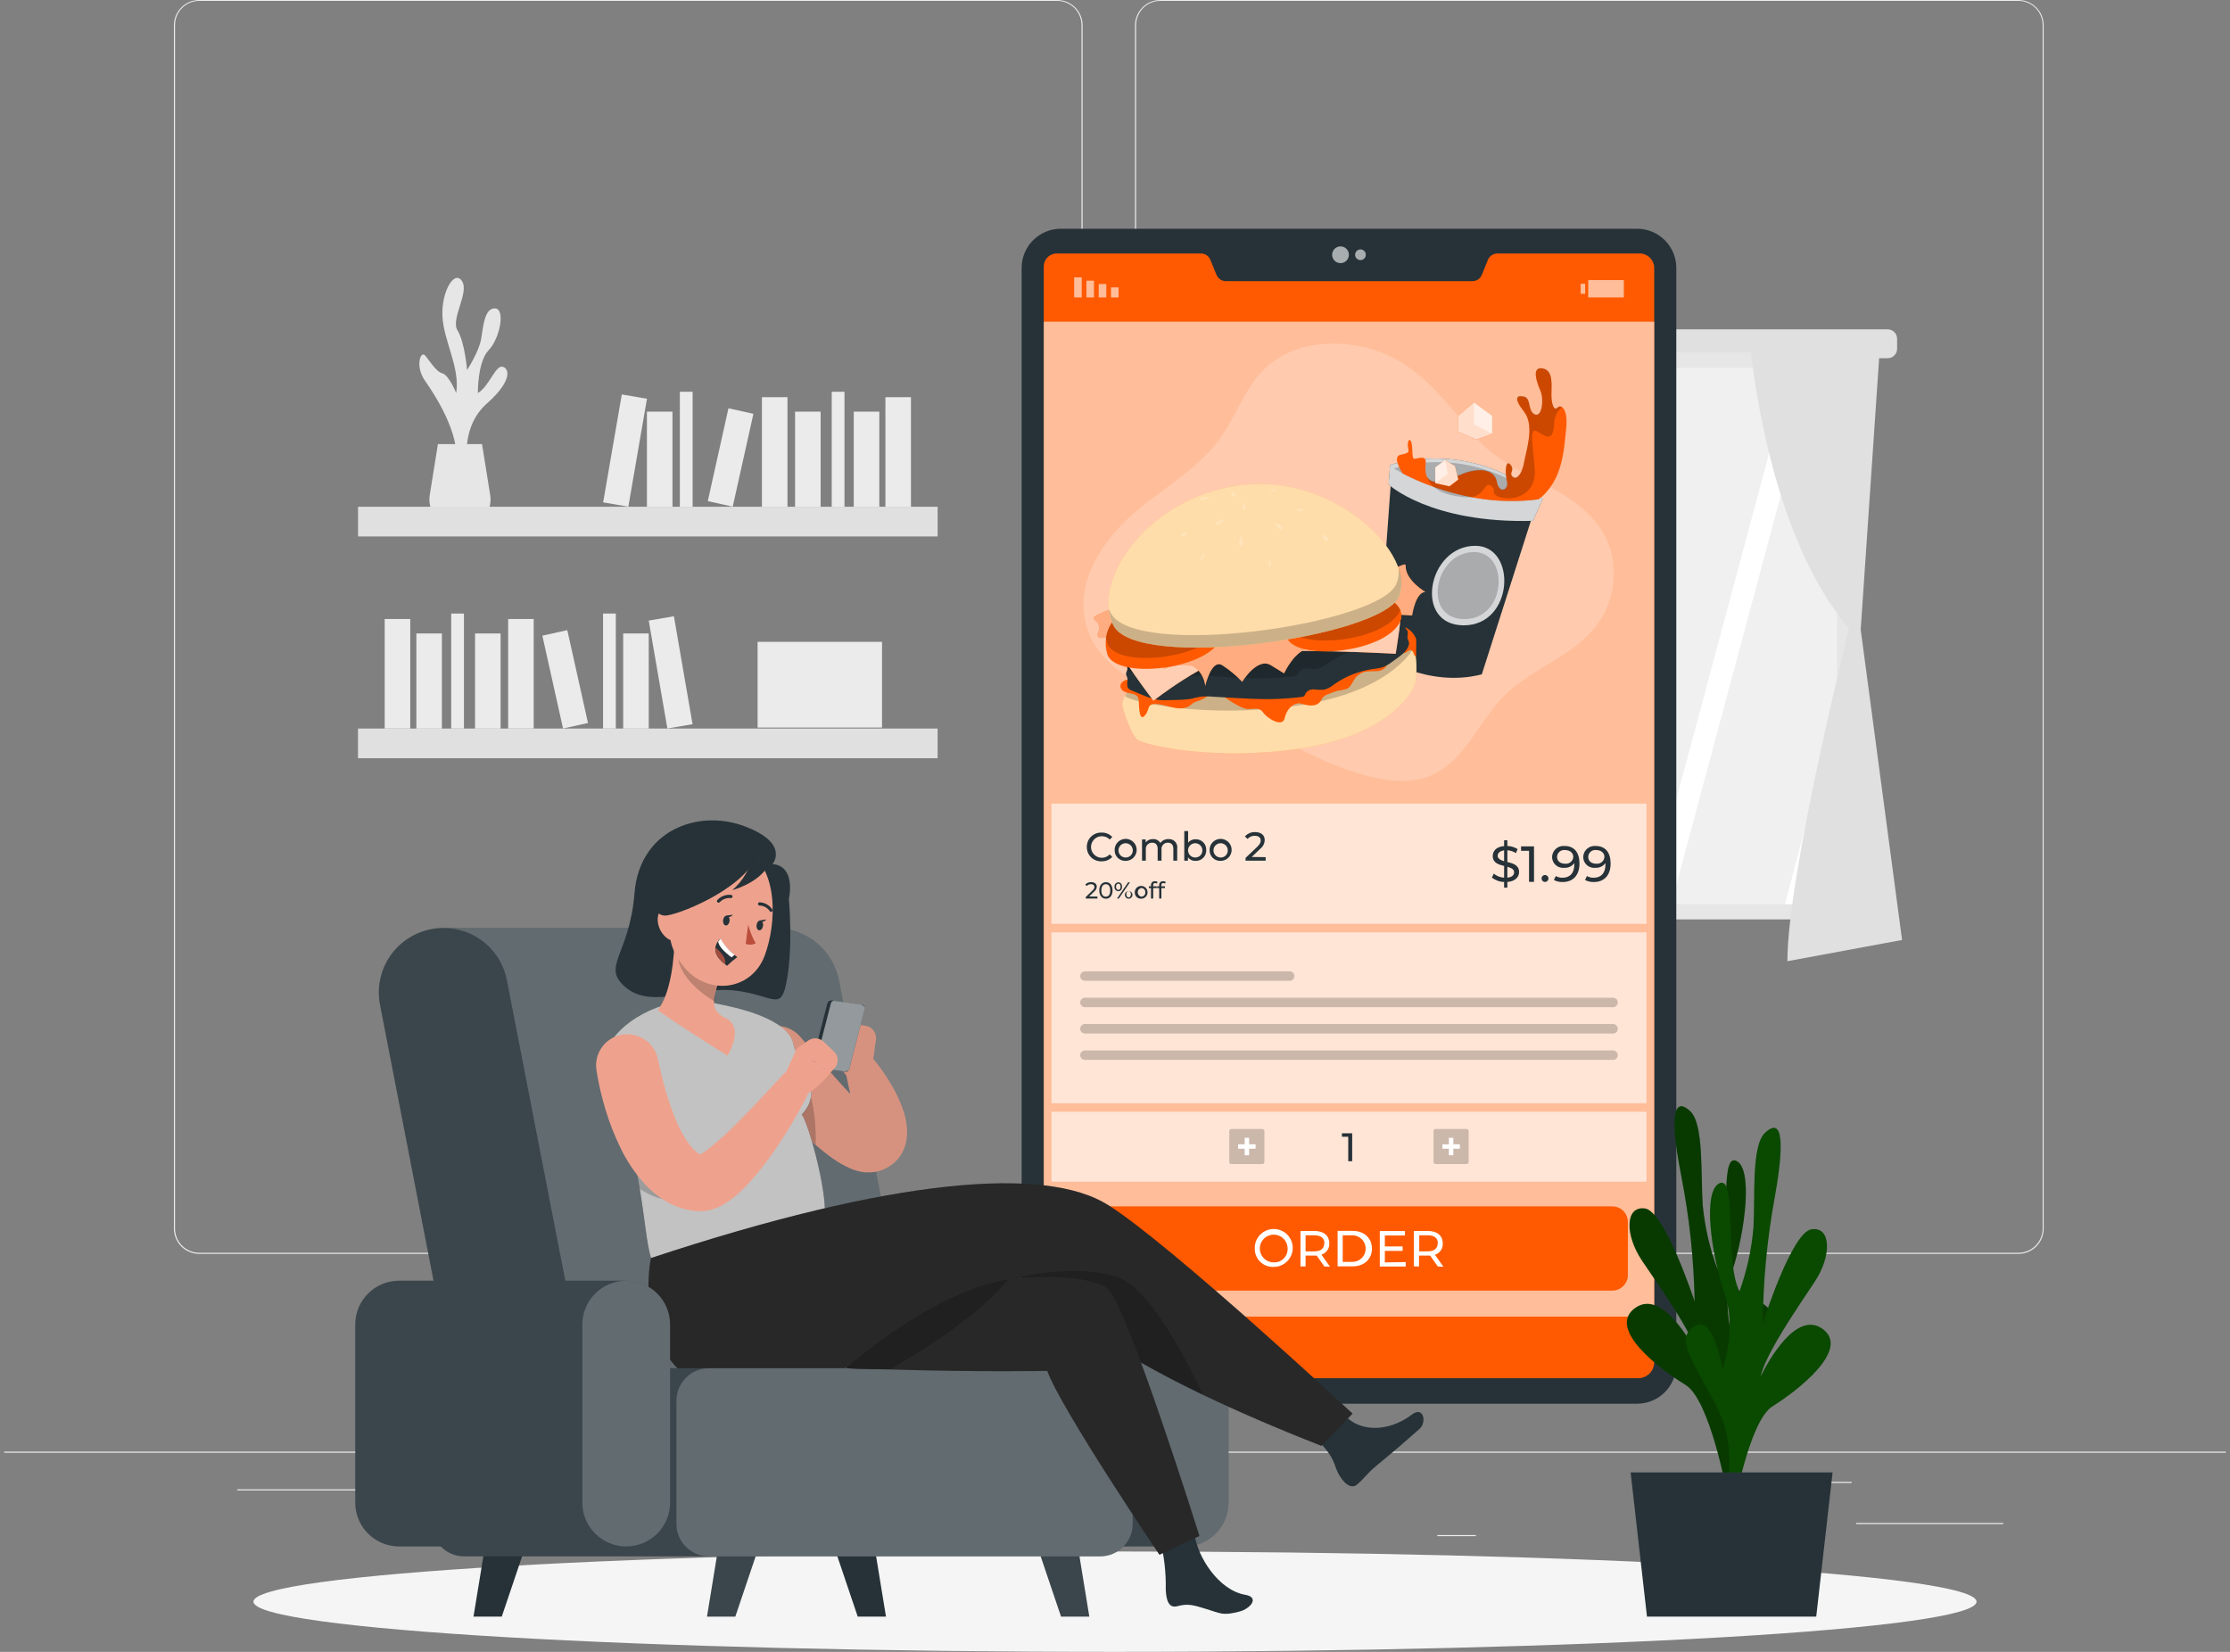<svg width="270" height="200" viewBox="0 0 270 200" fill="none" xmlns="http://www.w3.org/2000/svg">
<rect x="0" y="0" width="270" height="200" fill="#808080" stroke="none"/>
<path d="M269.5 175.757H0.5V175.891H269.5V175.757Z" fill="#EBEBEB"/>
<path d="M242.546 184.395H224.728V184.529H242.546V184.395Z" fill="#EBEBEB"/>
<path d="M178.695 185.854H174.021V185.989H178.695V185.854Z" fill="#EBEBEB"/>
<path d="M224.19 179.413H213.865V179.547H224.19V179.413Z" fill="#EBEBEB"/>
<path d="M51.96 180.314H28.724V180.449H51.96V180.314Z" fill="#EBEBEB"/>
<path d="M60.158 180.314H56.753V180.449H60.158V180.314Z" fill="#EBEBEB"/>
<path d="M121.631 182.58H71.231V182.715H121.631V182.58Z" fill="#EBEBEB"/>
<path d="M128.006 151.814H24.124C23.31 151.813 22.53 151.489 21.955 150.915C21.38 150.34 21.057 149.561 21.057 148.749V3.038C21.064 2.231 21.39 1.459 21.964 0.89C22.538 0.321 23.314 0.001 24.124 0H128.006C128.821 0 129.602 0.323 130.178 0.898C130.754 1.473 131.078 2.252 131.078 3.065V148.749C131.078 149.562 130.754 150.342 130.178 150.917C129.602 151.492 128.821 151.814 128.006 151.814ZM24.124 0.107C23.346 0.109 22.6 0.418 22.05 0.968C21.5 1.517 21.192 2.262 21.192 3.038V148.749C21.192 149.526 21.5 150.27 22.05 150.82C22.6 151.369 23.346 151.679 24.124 151.68H128.006C128.785 151.679 129.531 151.37 130.082 150.82C130.632 150.271 130.942 149.526 130.944 148.749V3.038C130.942 2.261 130.632 1.517 130.082 0.967C129.531 0.418 128.785 0.109 128.006 0.107H24.124Z" fill="#EBEBEB"/>
<path d="M244.381 151.814H140.493C139.679 151.813 138.898 151.49 138.322 150.915C137.747 150.341 137.422 149.562 137.421 148.749V3.038C137.43 2.231 137.757 1.459 138.332 0.89C138.907 0.321 139.683 0.001 140.493 0H244.381C245.189 0.003 245.964 0.323 246.537 0.892C247.11 1.461 247.435 2.232 247.442 3.038V148.749C247.442 149.56 247.12 150.338 246.546 150.913C245.972 151.487 245.194 151.812 244.381 151.814ZM140.493 0.107C139.714 0.109 138.968 0.418 138.417 0.967C137.867 1.517 137.557 2.261 137.556 3.038V148.749C137.557 149.526 137.867 150.271 138.417 150.82C138.968 151.37 139.714 151.679 140.493 151.68H244.381C245.159 151.679 245.906 151.37 246.456 150.82C247.007 150.271 247.317 149.526 247.318 148.749V3.038C247.317 2.261 247.007 1.517 246.456 0.967C245.906 0.418 245.159 0.109 244.381 0.107H140.493Z" fill="#EBEBEB"/>
<path d="M56.554 55.658C56.554 55.658 55.914 51.535 58.954 48.851C61.993 46.167 61.719 44.611 60.853 44.401C59.987 44.192 59.185 46.854 57.856 47.584C57.856 47.584 57.813 43.794 59.164 42.399C60.514 41.003 61.23 37.406 59.944 37.342C58.658 37.277 58.518 39.489 58.254 41.041C57.991 42.592 56.554 44.798 56.554 44.798C56.554 44.798 56.269 41.411 55.398 40.01C54.526 38.609 56.856 35.425 55.936 34.03C55.016 32.634 53.434 35.291 53.568 38.281C53.703 41.271 55.72 44.465 55.236 47.59C55.236 47.59 54.354 45.4 53.558 45.201C52.761 45.002 51.944 43.548 51.438 43.011C50.932 42.474 50.238 44.331 51.438 46.065C52.638 47.799 55.699 52.416 55.236 56.152L56.554 55.658Z" fill="#E6E6E6"/>
<path d="M58.362 53.769L59.357 59.985C59.429 60.436 59.403 60.898 59.279 61.338C59.155 61.779 58.937 62.187 58.64 62.535C58.343 62.883 57.974 63.162 57.558 63.354C57.142 63.546 56.69 63.646 56.231 63.646H55.155C54.697 63.645 54.244 63.546 53.828 63.354C53.412 63.162 53.043 62.883 52.745 62.535C52.447 62.187 52.229 61.779 52.105 61.339C51.98 60.899 51.953 60.437 52.024 59.985L53.02 53.769H58.362Z" fill="#E6E6E6"/>
<path d="M43.352 64.951L113.528 64.951V61.354L43.352 61.354V64.951Z" fill="#E0E0E0"/>
<path d="M107.202 61.349H110.295V48.089H107.202V61.349Z" fill="#EBEBEB"/>
<path d="M92.251 61.349H95.344V48.089H92.251V61.349Z" fill="#EBEBEB"/>
<path d="M73.028 60.823L76.076 61.348L78.333 48.281L75.285 47.757L73.028 60.823Z" fill="#EBEBEB"/>
<path d="M103.372 61.354H106.464V49.839H103.372V61.354Z" fill="#EBEBEB"/>
<path d="M96.265 61.354H99.358V49.839H96.265V61.354Z" fill="#EBEBEB"/>
<path d="M78.328 61.354H81.421V49.839H78.328V61.354Z" fill="#EBEBEB"/>
<path d="M85.696 60.674L88.715 61.343L91.219 50.103L88.199 49.433L85.696 60.674Z" fill="#EBEBEB"/>
<path d="M100.703 61.354H102.246V47.434H100.703V61.354Z" fill="#EBEBEB"/>
<path d="M82.314 61.354H83.858V47.434H82.314V61.354Z" fill="#EBEBEB"/>
<path d="M113.523 88.206H43.346V91.803H113.523V88.206Z" fill="#E0E0E0"/>
<path d="M49.672 74.946H46.58V88.206H49.672V74.946Z" fill="#EBEBEB"/>
<path d="M64.618 74.946H61.525V88.206H64.618V74.946Z" fill="#EBEBEB"/>
<path d="M81.594 74.613L78.546 75.137L80.803 88.204L83.851 87.68L81.594 74.613Z" fill="#EBEBEB"/>
<path d="M53.503 76.696H50.41V88.211H53.503V76.696Z" fill="#EBEBEB"/>
<path d="M60.61 76.696H57.517V88.211H60.61V76.696Z" fill="#EBEBEB"/>
<path d="M78.547 76.696H75.454V88.211H78.547V76.696Z" fill="#EBEBEB"/>
<path d="M68.687 76.294L65.667 76.964L68.171 88.204L71.19 87.535L68.687 76.294Z" fill="#EBEBEB"/>
<path d="M56.172 74.286H54.628V88.206H56.172V74.286Z" fill="#EBEBEB"/>
<path d="M74.561 74.286H73.017V88.206H74.561V74.286Z" fill="#EBEBEB"/>
<path d="M106.793 77.711H91.729V88.088H106.793V77.711Z" fill="#EBEBEB"/>
<path d="M228.553 39.876H142.839C142.209 39.876 141.698 40.385 141.698 41.014V42.232C141.698 42.861 142.209 43.37 142.839 43.37H228.553C229.183 43.37 229.693 42.861 229.693 42.232V41.014C229.693 40.385 229.183 39.876 228.553 39.876Z" fill="#E0E0E0"/>
<path d="M224.469 42.656H146.927V111.316H224.469V42.656Z" fill="#E6E6E6"/>
<path d="M222.43 44.541H148.87V109.47H222.43V44.541Z" fill="#F0F0F0"/>
<path d="M166.134 44.541L148.87 109.33V78.887L157.983 44.541H166.134Z" fill="white"/>
<path d="M172.246 44.541L154.831 109.47H152.049L169.464 44.541H172.246Z" fill="white"/>
<path d="M219.751 44.541L202.336 109.47H199.56L216.975 44.541H219.751Z" fill="white"/>
<path d="M222.43 85.511V95.888L218.906 109.47H216.125L222.43 85.511Z" fill="white"/>
<path d="M174.521 43.376H173.284V110.924H174.521V43.376Z" fill="#E6E6E6"/>
<path d="M198.538 43.376H197.301V110.924H198.538V43.376Z" fill="#E6E6E6"/>
<path d="M211.832 40.992C211.832 40.992 213.613 64.225 223.878 76.063C223.878 76.063 216.405 105.953 216.41 116.378L230.296 113.807L225.287 76.229L227.681 40.986L211.832 40.992Z" fill="#E0E0E0"/>
<path d="M159.565 40.992C159.565 40.992 157.779 64.225 147.519 76.063C147.519 76.063 154.992 105.953 154.987 116.378L141.101 113.807L146.104 76.229L143.71 40.986L159.565 40.992Z" fill="#E0E0E0"/>
<path d="M135 200C192.61 200 239.313 197.279 239.313 193.923C239.313 190.567 192.61 187.846 135 187.846C77.39 187.846 30.687 190.567 30.687 193.923C30.687 197.279 77.39 200 135 200Z" fill="#F5F5F5"/>
<path d="M198.21 27.695H128.447C125.824 27.695 123.697 29.817 123.697 32.435V165.214C123.697 167.832 125.824 169.954 128.447 169.954H198.21C200.833 169.954 202.96 167.832 202.96 165.214V32.435C202.96 29.817 200.833 27.695 198.21 27.695Z" fill="#263238"/>
<path d="M200.286 32.457V164.929C200.286 165.186 200.235 165.44 200.136 165.677C200.037 165.914 199.891 166.129 199.708 166.309C199.525 166.489 199.308 166.632 199.069 166.727C198.83 166.823 198.575 166.871 198.317 166.867H128.135C127.902 166.87 127.67 166.826 127.454 166.737C127.237 166.649 127.041 166.518 126.877 166.352C126.713 166.186 126.584 165.989 126.498 165.772C126.412 165.555 126.37 165.323 126.376 165.09V32.301C126.363 31.888 126.514 31.487 126.796 31.186C127.079 30.884 127.469 30.706 127.882 30.69H145.427C145.672 30.695 145.911 30.772 146.113 30.913C146.314 31.053 146.468 31.251 146.556 31.48L147.283 33.262C147.373 33.488 147.528 33.683 147.729 33.822C147.931 33.96 148.168 34.036 148.413 34.04H178.288C178.531 34.039 178.768 33.965 178.97 33.828C179.171 33.691 179.327 33.498 179.417 33.273L180.144 31.48C180.233 31.251 180.388 31.055 180.589 30.914C180.79 30.774 181.028 30.696 181.274 30.69H198.565C199.026 30.703 199.464 30.895 199.785 31.224C200.107 31.554 200.287 31.996 200.286 32.457Z" fill="#FF5A01"/>
<path opacity="0.6" d="M200.292 38.947H126.376V159.411H200.292V38.947Z" fill="white"/>
<path opacity="0.6" d="M134.516 36.01H135.431V34.797H134.516V36.01Z" fill="white"/>
<path opacity="0.6" d="M133.031 36.01H133.946V34.389H133.031V36.01Z" fill="white"/>
<path opacity="0.6" d="M131.541 36.01H132.455V33.986H131.541V36.01Z" fill="white"/>
<path opacity="0.6" d="M130.056 36.01H130.971V33.578H130.056V36.01Z" fill="white"/>
<path opacity="0.6" d="M191.926 34.352H191.382V35.565H191.926V34.352Z" fill="white"/>
<path opacity="0.6" d="M192.298 36.01H196.607V33.911H192.298V36.01Z" fill="white"/>
<path opacity="0.6" d="M199.356 97.3H127.307V111.853H199.356V97.3Z" fill="white"/>
<path opacity="0.6" d="M162.303 31.861C162.865 31.861 163.32 31.407 163.32 30.846C163.32 30.286 162.865 29.831 162.303 29.831C161.742 29.831 161.287 30.286 161.287 30.846C161.287 31.407 161.742 31.861 162.303 31.861Z" fill="white"/>
<path opacity="0.6" d="M165.37 30.846C165.37 30.975 165.332 31.1 165.26 31.207C165.188 31.314 165.086 31.398 164.967 31.447C164.848 31.495 164.717 31.508 164.59 31.483C164.464 31.457 164.348 31.395 164.257 31.303C164.166 31.212 164.105 31.096 164.08 30.969C164.056 30.843 164.069 30.712 164.119 30.594C164.169 30.475 164.254 30.374 164.361 30.303C164.469 30.232 164.596 30.195 164.724 30.196C164.896 30.198 165.06 30.267 165.181 30.389C165.302 30.51 165.37 30.674 165.37 30.846Z" fill="white"/>
<path opacity="0.6" d="M199.356 134.604H127.307V143.07H199.356V134.604Z" fill="white"/>
<path d="M163.718 137.213V140.595H163.24V137.632H162.476V137.213H163.718Z" fill="#263238"/>
<path d="M182.505 106.785V107.473H182.113V106.785C181.574 106.774 181.054 106.585 180.633 106.249L180.859 105.776C181.214 106.069 181.653 106.24 182.113 106.265V104.847C181.446 104.681 180.736 104.472 180.736 103.64C180.736 103.038 181.166 102.512 182.113 102.437V101.739H182.505V102.426C182.945 102.441 183.374 102.57 183.748 102.802L183.543 103.291C183.233 103.089 182.875 102.97 182.505 102.947V104.364C183.188 104.536 183.925 104.74 183.925 105.572C183.925 106.184 183.473 106.705 182.505 106.785ZM182.113 104.273V102.958C181.575 103.028 181.333 103.301 181.333 103.624C181.333 103.946 181.677 104.144 182.113 104.273ZM183.323 105.615C183.323 105.223 182.957 105.078 182.505 104.949V106.259C183.075 106.206 183.323 105.943 183.323 105.615Z" fill="#263238"/>
<path d="M185.733 102.475V106.769H185.131V103.011H184.163V102.475H185.733Z" fill="#263238"/>
<path d="M186.648 106.361C186.647 106.306 186.656 106.252 186.677 106.2C186.697 106.149 186.727 106.103 186.766 106.064C186.805 106.025 186.851 105.994 186.902 105.973C186.953 105.952 187.007 105.942 187.062 105.942C187.174 105.942 187.28 105.987 187.359 106.065C187.438 106.144 187.482 106.25 187.482 106.361C187.482 106.472 187.438 106.579 187.359 106.657C187.28 106.736 187.174 106.78 187.062 106.78C187.007 106.78 186.953 106.769 186.903 106.748C186.852 106.727 186.806 106.696 186.767 106.657C186.729 106.618 186.699 106.572 186.678 106.521C186.658 106.47 186.647 106.416 186.648 106.361Z" fill="#263238"/>
<path d="M191.237 104.558C191.237 106.012 190.414 106.791 189.214 106.791C188.84 106.806 188.468 106.72 188.138 106.544L188.37 106.066C188.619 106.211 188.904 106.281 189.193 106.27C190.064 106.27 190.613 105.733 190.613 104.66V104.504C190.47 104.693 190.282 104.844 190.066 104.943C189.85 105.041 189.612 105.084 189.375 105.068C189.193 105.087 189.008 105.068 188.833 105.012C188.658 104.956 188.497 104.864 188.36 104.743C188.223 104.621 188.112 104.472 188.036 104.305C187.96 104.138 187.92 103.957 187.918 103.774C187.921 103.584 187.964 103.397 188.044 103.224C188.123 103.052 188.237 102.898 188.379 102.771C188.521 102.645 188.687 102.549 188.868 102.489C189.049 102.43 189.24 102.409 189.429 102.426C190.591 102.426 191.237 103.194 191.237 104.558ZM190.489 103.747C190.489 103.307 190.134 102.92 189.467 102.92C189.349 102.907 189.23 102.918 189.116 102.954C189.003 102.989 188.899 103.048 188.81 103.127C188.721 103.205 188.65 103.301 188.601 103.409C188.552 103.517 188.526 103.634 188.526 103.752C188.526 104.252 188.902 104.574 189.499 104.574C189.619 104.588 189.741 104.577 189.857 104.543C189.972 104.508 190.08 104.451 190.173 104.373C190.265 104.296 190.341 104.2 190.395 104.093C190.45 103.985 190.482 103.867 190.489 103.747Z" fill="#263238"/>
<path d="M195.008 104.558C195.008 106.012 194.185 106.791 192.985 106.791C192.611 106.806 192.24 106.72 191.91 106.544L192.141 106.066C192.39 106.211 192.676 106.282 192.964 106.27C193.835 106.27 194.384 105.733 194.384 104.66V104.504C194.241 104.693 194.053 104.844 193.837 104.943C193.621 105.041 193.384 105.084 193.147 105.068C192.964 105.087 192.779 105.068 192.605 105.012C192.43 104.956 192.268 104.864 192.131 104.743C191.994 104.621 191.884 104.472 191.808 104.305C191.731 104.138 191.691 103.957 191.689 103.774C191.692 103.584 191.734 103.397 191.813 103.225C191.892 103.052 192.005 102.898 192.147 102.771C192.288 102.645 192.454 102.549 192.635 102.489C192.815 102.43 193.006 102.409 193.195 102.426C194.362 102.426 195.008 103.194 195.008 104.558ZM194.26 103.747C194.26 103.307 193.905 102.92 193.238 102.92C193.12 102.907 193.001 102.918 192.888 102.954C192.775 102.989 192.67 103.048 192.581 103.127C192.493 103.205 192.421 103.301 192.372 103.409C192.323 103.517 192.298 103.634 192.297 103.752C192.297 104.252 192.668 104.574 193.271 104.574C193.391 104.588 193.512 104.577 193.628 104.543C193.744 104.508 193.851 104.451 193.944 104.373C194.037 104.296 194.112 104.2 194.167 104.093C194.221 103.985 194.253 103.867 194.26 103.747Z" fill="#263238"/>
<path d="M132.875 108.552V108.793H131.46V108.605L132.261 107.832C132.471 107.628 132.509 107.505 132.509 107.381C132.509 107.177 132.369 107.054 132.089 107.054C131.995 107.049 131.901 107.066 131.814 107.103C131.727 107.14 131.65 107.197 131.589 107.269L131.395 107.102C131.486 107.003 131.598 106.925 131.722 106.874C131.847 106.823 131.982 106.8 132.116 106.807C132.525 106.807 132.794 107.016 132.794 107.344C132.789 107.465 132.757 107.583 132.7 107.69C132.644 107.797 132.563 107.889 132.466 107.961L131.863 108.541L132.875 108.552Z" fill="#263238"/>
<path d="M133.096 107.811C133.096 107.172 133.44 106.807 133.903 106.807C134.365 106.807 134.704 107.172 134.704 107.811C134.704 108.449 134.36 108.814 133.903 108.814C133.445 108.814 133.096 108.439 133.096 107.811ZM134.424 107.811C134.424 107.306 134.209 107.054 133.886 107.054C133.564 107.054 133.349 107.306 133.349 107.811C133.349 108.315 133.564 108.567 133.886 108.567C134.209 108.567 134.424 108.315 134.424 107.811Z" fill="#263238"/>
<path d="M134.941 107.365C134.933 107.299 134.938 107.232 134.958 107.168C134.977 107.104 135.01 107.045 135.053 106.995C135.097 106.944 135.15 106.903 135.211 106.875C135.271 106.846 135.337 106.83 135.404 106.829C135.673 106.829 135.855 107.043 135.855 107.365C135.855 107.688 135.673 107.902 135.404 107.902C135.337 107.901 135.271 107.885 135.211 107.856C135.15 107.828 135.097 107.787 135.053 107.736C135.01 107.686 134.977 107.627 134.958 107.563C134.938 107.499 134.933 107.432 134.941 107.365ZM135.678 107.365C135.678 107.129 135.576 106.99 135.404 106.99C135.232 106.99 135.124 107.129 135.124 107.365C135.124 107.602 135.232 107.741 135.404 107.741C135.576 107.741 135.678 107.586 135.678 107.365ZM136.592 106.829H136.808L135.463 108.793H135.242L136.592 106.829ZM136.194 108.273C136.209 108.186 136.248 108.104 136.307 108.039C136.366 107.973 136.443 107.926 136.529 107.903C136.614 107.879 136.704 107.881 136.789 107.907C136.873 107.933 136.948 107.983 137.005 108.051C137.062 108.119 137.098 108.201 137.11 108.289C137.121 108.376 137.107 108.465 137.069 108.545C137.031 108.625 136.971 108.692 136.896 108.739C136.822 108.786 136.735 108.81 136.646 108.81C136.377 108.81 136.194 108.595 136.194 108.273ZM136.926 108.273C136.926 108.042 136.818 107.897 136.646 107.897C136.474 107.897 136.372 108.036 136.372 108.273C136.372 108.509 136.479 108.654 136.646 108.654C136.813 108.654 136.926 108.509 136.926 108.273Z" fill="#263238"/>
<path d="M137.394 108.052C137.391 107.899 137.434 107.748 137.517 107.619C137.6 107.489 137.72 107.388 137.861 107.327C138.002 107.266 138.159 107.248 138.31 107.276C138.461 107.304 138.601 107.376 138.711 107.484C138.821 107.591 138.896 107.729 138.927 107.879C138.958 108.03 138.944 108.186 138.886 108.328C138.828 108.47 138.729 108.592 138.601 108.678C138.473 108.763 138.323 108.809 138.169 108.809C138.067 108.814 137.966 108.797 137.871 108.761C137.776 108.725 137.69 108.669 137.617 108.598C137.545 108.527 137.487 108.442 137.449 108.348C137.411 108.255 137.392 108.154 137.394 108.052ZM138.669 108.052C138.676 107.983 138.668 107.914 138.646 107.848C138.624 107.782 138.588 107.722 138.541 107.671C138.493 107.62 138.436 107.58 138.372 107.553C138.307 107.527 138.238 107.514 138.169 107.515C138.05 107.543 137.944 107.609 137.868 107.704C137.792 107.799 137.751 107.917 137.751 108.039C137.751 108.161 137.792 108.279 137.868 108.374C137.944 108.469 138.05 108.535 138.169 108.562C138.236 108.565 138.303 108.553 138.366 108.528C138.428 108.503 138.485 108.465 138.532 108.417C138.579 108.369 138.615 108.312 138.639 108.249C138.663 108.186 138.673 108.119 138.669 108.052Z" fill="#263238"/>
<path d="M139.621 107.177V107.306H140.052V107.526H139.627V108.793H139.358V107.526H139.1V107.306H139.358V107.172C139.353 107.107 139.362 107.042 139.385 106.981C139.408 106.92 139.444 106.864 139.491 106.819C139.538 106.773 139.594 106.739 139.655 106.717C139.717 106.695 139.782 106.688 139.847 106.694C139.956 106.689 140.064 106.719 140.154 106.78L140.073 106.984C140.012 106.94 139.939 106.915 139.864 106.914C139.702 106.914 139.621 107.005 139.621 107.177Z" fill="#263238"/>
<path d="M140.611 107.177V107.306H141.047V107.526H140.617V108.793H140.348V107.526H140.095V107.306H140.348V107.172C140.343 107.107 140.352 107.041 140.375 106.979C140.399 106.918 140.435 106.862 140.483 106.817C140.53 106.771 140.587 106.736 140.649 106.715C140.711 106.694 140.777 106.687 140.843 106.694C140.95 106.69 141.055 106.72 141.144 106.78L141.063 106.984C141.003 106.938 140.929 106.913 140.854 106.914C140.698 106.914 140.611 107.006 140.611 107.177Z" fill="#263238"/>
<path d="M131.589 102.534C131.587 102.301 131.632 102.069 131.722 101.854C131.813 101.639 131.946 101.445 132.114 101.283C132.282 101.121 132.482 100.995 132.701 100.913C132.919 100.831 133.153 100.794 133.386 100.805C133.626 100.796 133.866 100.84 134.088 100.933C134.31 101.025 134.509 101.165 134.671 101.342L134.359 101.648C134.238 101.518 134.091 101.414 133.927 101.345C133.763 101.276 133.586 101.242 133.407 101.245C133.191 101.245 132.977 101.298 132.786 101.401C132.595 101.503 132.432 101.652 132.313 101.833C132.194 102.013 132.122 102.221 132.103 102.437C132.084 102.652 132.119 102.869 132.205 103.068C132.291 103.267 132.426 103.441 132.596 103.575C132.767 103.709 132.968 103.798 133.181 103.835C133.395 103.872 133.615 103.855 133.82 103.787C134.026 103.718 134.211 103.599 134.359 103.441L134.671 103.747C134.507 103.923 134.307 104.062 134.084 104.155C133.862 104.248 133.622 104.291 133.381 104.284C133.146 104.294 132.911 104.256 132.692 104.172C132.472 104.089 132.272 103.961 132.104 103.797C131.936 103.633 131.804 103.436 131.715 103.219C131.627 103.001 131.584 102.768 131.589 102.534Z" fill="#263238"/>
<path d="M134.957 102.92C134.953 102.656 135.027 102.397 135.171 102.175C135.315 101.953 135.522 101.779 135.765 101.675C136.009 101.571 136.278 101.541 136.538 101.59C136.798 101.639 137.038 101.764 137.226 101.95C137.415 102.135 137.544 102.372 137.598 102.631C137.651 102.89 137.626 103.159 137.525 103.403C137.425 103.648 137.254 103.857 137.034 104.004C136.815 104.151 136.556 104.23 136.291 104.23C136.115 104.238 135.94 104.21 135.776 104.148C135.612 104.085 135.462 103.989 135.337 103.866C135.212 103.743 135.113 103.596 135.048 103.433C134.983 103.27 134.952 103.095 134.957 102.92ZM137.152 102.92C137.144 102.751 137.087 102.587 136.987 102.45C136.888 102.313 136.75 102.208 136.591 102.149C136.431 102.089 136.258 102.077 136.093 102.115C135.927 102.153 135.776 102.239 135.659 102.362C135.542 102.484 135.464 102.639 135.434 102.806C135.404 102.973 135.424 103.145 135.491 103.3C135.559 103.456 135.67 103.588 135.813 103.681C135.955 103.774 136.121 103.823 136.291 103.822C136.408 103.825 136.525 103.803 136.634 103.758C136.742 103.713 136.84 103.646 136.921 103.561C137.002 103.476 137.064 103.375 137.104 103.265C137.144 103.154 137.16 103.037 137.152 102.92Z" fill="#263238"/>
<path d="M142.531 102.727V104.203H142.063V102.781C142.063 102.276 141.821 102.029 141.402 102.029C141.292 102.025 141.183 102.045 141.082 102.087C140.98 102.13 140.89 102.194 140.817 102.276C140.743 102.357 140.689 102.454 140.657 102.559C140.625 102.664 140.617 102.774 140.633 102.883V104.203H140.165V102.781C140.165 102.276 139.923 102.029 139.503 102.029C139.393 102.025 139.284 102.045 139.183 102.087C139.082 102.13 138.991 102.194 138.918 102.276C138.844 102.357 138.79 102.454 138.758 102.559C138.726 102.664 138.718 102.774 138.734 102.883V104.203H138.271V101.637H138.712V101.997C138.818 101.865 138.954 101.759 139.108 101.689C139.262 101.619 139.431 101.587 139.6 101.594C139.778 101.582 139.956 101.62 140.114 101.703C140.272 101.787 140.403 101.913 140.493 102.067C140.605 101.913 140.753 101.789 140.925 101.707C141.097 101.624 141.287 101.585 141.477 101.594C141.626 101.582 141.775 101.603 141.915 101.657C142.054 101.711 142.179 101.795 142.28 101.905C142.382 102.014 142.457 102.144 142.501 102.287C142.544 102.429 142.555 102.58 142.531 102.727Z" fill="#263238"/>
<path d="M146.045 102.92C146.054 103.093 146.027 103.266 145.965 103.428C145.903 103.59 145.808 103.738 145.686 103.861C145.564 103.984 145.418 104.081 145.256 104.144C145.095 104.208 144.922 104.237 144.748 104.23C144.572 104.238 144.396 104.203 144.237 104.127C144.077 104.051 143.939 103.937 143.834 103.795V104.203H143.387V100.617H143.855V102.024C143.961 101.89 144.097 101.783 144.253 101.712C144.408 101.641 144.578 101.608 144.748 101.616C144.922 101.608 145.094 101.636 145.256 101.699C145.417 101.762 145.564 101.858 145.686 101.981C145.808 102.104 145.903 102.251 145.965 102.413C146.027 102.575 146.054 102.747 146.045 102.92ZM145.577 102.92C145.569 102.751 145.512 102.588 145.413 102.451C145.313 102.314 145.176 102.209 145.017 102.149C144.858 102.089 144.685 102.077 144.52 102.115C144.354 102.152 144.204 102.238 144.086 102.36C143.969 102.482 143.89 102.636 143.86 102.802C143.829 102.969 143.848 103.141 143.915 103.297C143.981 103.452 144.092 103.585 144.234 103.679C144.375 103.772 144.541 103.822 144.711 103.822C144.829 103.825 144.946 103.804 145.055 103.759C145.164 103.715 145.262 103.648 145.344 103.563C145.426 103.478 145.488 103.377 145.529 103.266C145.569 103.155 145.585 103.038 145.577 102.92Z" fill="#263238"/>
<path d="M146.454 102.92C146.45 102.656 146.524 102.397 146.668 102.175C146.812 101.954 147.018 101.78 147.261 101.676C147.504 101.571 147.773 101.542 148.033 101.59C148.293 101.639 148.533 101.763 148.721 101.948C148.91 102.133 149.04 102.369 149.094 102.628C149.148 102.886 149.123 103.155 149.024 103.399C148.924 103.644 148.754 103.854 148.535 104.001C148.316 104.149 148.058 104.229 147.793 104.23C147.617 104.239 147.441 104.212 147.277 104.149C147.112 104.087 146.962 103.991 146.836 103.868C146.71 103.745 146.611 103.597 146.545 103.434C146.48 103.271 146.449 103.096 146.454 102.92ZM148.654 102.92C148.647 102.751 148.589 102.587 148.49 102.45C148.39 102.313 148.252 102.208 148.093 102.148C147.934 102.089 147.761 102.077 147.595 102.115C147.43 102.153 147.279 102.239 147.162 102.362C147.045 102.484 146.966 102.639 146.936 102.806C146.906 102.973 146.926 103.145 146.994 103.3C147.061 103.456 147.173 103.588 147.315 103.681C147.457 103.774 147.623 103.823 147.793 103.822C147.911 103.825 148.027 103.803 148.136 103.758C148.244 103.713 148.342 103.646 148.423 103.561C148.504 103.476 148.566 103.375 148.606 103.265C148.646 103.154 148.662 103.037 148.654 102.92Z" fill="#263238"/>
<path d="M153.243 103.779V104.203H150.807V103.87L152.216 102.534C152.576 102.185 152.641 101.97 152.641 101.761C152.641 101.412 152.393 101.197 151.92 101.197C151.757 101.189 151.594 101.218 151.444 101.282C151.294 101.347 151.161 101.444 151.054 101.567L150.726 101.283C150.878 101.106 151.068 100.965 151.283 100.872C151.497 100.779 151.73 100.736 151.963 100.746C152.673 100.746 153.125 101.111 153.125 101.691C153.123 101.899 153.073 102.103 152.98 102.289C152.887 102.475 152.752 102.638 152.587 102.764L151.549 103.758L153.243 103.779Z" fill="#263238"/>
<path opacity="0.6" d="M199.356 112.884H127.307V133.573H199.356V112.884Z" fill="white"/>
<path opacity="0.2" d="M156.144 118.751H131.363C131.211 118.751 131.064 118.691 130.956 118.583C130.848 118.475 130.788 118.329 130.788 118.177C130.788 118.025 130.848 117.879 130.956 117.771C131.064 117.663 131.211 117.603 131.363 117.603H156.144C156.219 117.602 156.295 117.616 156.365 117.645C156.435 117.673 156.499 117.716 156.552 117.769C156.606 117.823 156.648 117.886 156.677 117.956C156.706 118.026 156.72 118.101 156.719 118.177C156.72 118.253 156.706 118.328 156.677 118.398C156.648 118.468 156.606 118.531 156.552 118.585C156.499 118.638 156.435 118.681 156.365 118.709C156.295 118.738 156.219 118.752 156.144 118.751Z" fill="black"/>
<path opacity="0.2" d="M195.299 121.946H131.363C131.211 121.946 131.064 121.885 130.956 121.777C130.848 121.67 130.788 121.524 130.788 121.371C130.788 121.219 130.848 121.073 130.956 120.965C131.064 120.857 131.211 120.797 131.363 120.797H195.299C195.452 120.797 195.598 120.857 195.706 120.965C195.814 121.073 195.875 121.219 195.875 121.371C195.875 121.524 195.814 121.67 195.706 121.777C195.598 121.885 195.452 121.946 195.299 121.946Z" fill="black"/>
<path opacity="0.2" d="M195.299 125.134H131.363C131.287 125.135 131.212 125.121 131.142 125.092C131.072 125.063 131.008 125.021 130.955 124.968C130.901 124.914 130.859 124.85 130.83 124.78C130.801 124.71 130.787 124.635 130.788 124.56C130.788 124.407 130.848 124.261 130.956 124.154C131.064 124.046 131.211 123.985 131.363 123.985H195.299C195.452 123.985 195.598 124.046 195.706 124.154C195.814 124.261 195.875 124.407 195.875 124.56C195.876 124.635 195.861 124.71 195.832 124.78C195.804 124.85 195.761 124.914 195.708 124.968C195.654 125.021 195.591 125.063 195.52 125.092C195.45 125.121 195.375 125.135 195.299 125.134Z" fill="black"/>
<path opacity="0.2" d="M195.299 128.328H131.363C131.211 128.328 131.064 128.268 130.956 128.16C130.848 128.053 130.788 127.906 130.788 127.754C130.788 127.602 130.848 127.456 130.956 127.348C131.064 127.24 131.211 127.18 131.363 127.18H195.299C195.452 127.18 195.598 127.24 195.706 127.348C195.814 127.456 195.875 127.602 195.875 127.754C195.875 127.906 195.814 128.053 195.706 128.16C195.598 128.268 195.452 128.328 195.299 128.328Z" fill="black"/>
<path opacity="0.2" d="M177.577 136.692H173.817C173.68 136.692 173.569 136.803 173.569 136.939V140.692C173.569 140.828 173.68 140.939 173.817 140.939H177.577C177.713 140.939 177.824 140.828 177.824 140.692V136.939C177.824 136.803 177.713 136.692 177.577 136.692Z" fill="black"/>
<path d="M175.963 137.76H175.425V139.87H175.963V137.76Z" fill="white"/>
<path d="M176.754 138.544H174.64V139.081H176.754V138.544Z" fill="white"/>
<path opacity="0.2" d="M152.845 136.692H149.085C148.948 136.692 148.837 136.803 148.837 136.939V140.692C148.837 140.828 148.948 140.939 149.085 140.939H152.845C152.981 140.939 153.092 140.828 153.092 140.692V136.939C153.092 136.803 152.981 136.692 152.845 136.692Z" fill="black"/>
<path d="M151.237 137.76H150.699V139.87H151.237V137.76Z" fill="white"/>
<path d="M152.022 138.544H149.908V139.081H152.022V138.544Z" fill="white"/>
<path d="M195.208 146.06H131.449C130.406 146.06 129.561 146.903 129.561 147.944V154.375C129.561 155.416 130.406 156.259 131.449 156.259H195.208C196.251 156.259 197.096 155.416 197.096 154.375V147.944C197.096 146.903 196.251 146.06 195.208 146.06Z" fill="#FF5A01"/>
<path d="M151.92 151.186C151.902 150.729 152.021 150.276 152.263 149.886C152.504 149.497 152.856 149.188 153.275 149C153.693 148.812 154.159 148.753 154.611 148.831C155.063 148.908 155.482 149.119 155.813 149.436C156.145 149.753 156.374 150.161 156.471 150.609C156.568 151.056 156.529 151.523 156.358 151.948C156.188 152.373 155.894 152.738 155.514 152.995C155.135 153.253 154.687 153.391 154.228 153.393C153.929 153.407 153.63 153.361 153.35 153.256C153.07 153.152 152.814 152.992 152.598 152.785C152.382 152.579 152.211 152.33 152.094 152.055C151.978 151.78 151.918 151.485 151.92 151.186ZM155.901 151.186C155.905 150.853 155.809 150.525 155.627 150.246C155.444 149.966 155.182 149.748 154.874 149.618C154.566 149.487 154.226 149.452 153.898 149.515C153.57 149.578 153.268 149.738 153.03 149.973C152.793 150.208 152.632 150.508 152.566 150.836C152.501 151.163 152.534 151.502 152.663 151.81C152.791 152.118 153.009 152.381 153.287 152.566C153.566 152.75 153.893 152.847 154.228 152.845C154.449 152.853 154.669 152.816 154.875 152.736C155.081 152.655 155.268 152.534 155.425 152.378C155.582 152.223 155.705 152.036 155.787 151.831C155.869 151.626 155.907 151.407 155.901 151.186Z" fill="white"/>
<path d="M160.355 153.344L159.42 152.018H159.151H158.075V153.334H157.456V149.039H159.145C160.269 149.039 160.947 149.603 160.947 150.542C160.962 150.843 160.877 151.139 160.704 151.386C160.532 151.633 160.283 151.816 159.995 151.906L161.022 153.355L160.355 153.344ZM160.355 150.531C160.355 149.914 159.941 149.565 159.151 149.565H158.075V151.508H159.151C159.92 151.508 160.334 151.149 160.334 150.531H160.355Z" fill="white"/>
<path d="M161.954 149.028H163.777C165.165 149.028 166.112 149.903 166.112 151.176C166.112 152.448 165.165 153.323 163.777 153.323H161.954V149.028ZM163.74 152.786C164.168 152.786 164.578 152.616 164.881 152.314C165.183 152.012 165.353 151.603 165.353 151.176C165.353 150.748 165.183 150.339 164.881 150.037C164.578 149.735 164.168 149.565 163.74 149.565H162.572V152.786H163.74Z" fill="white"/>
<path d="M170.196 152.808V153.344H167.06V149.05H170.109V149.587H167.673V150.913H169.824V151.449H167.673V152.845L170.196 152.808Z" fill="white"/>
<path d="M174.091 153.344L173.155 152.018H172.886H171.81V153.334H171.191V149.039H172.88C174.005 149.039 174.682 149.603 174.682 150.542C174.701 150.845 174.619 151.145 174.447 151.395C174.275 151.645 174.025 151.83 173.736 151.922L174.763 153.371L174.091 153.344ZM174.091 150.531C174.091 149.914 173.677 149.565 172.886 149.565H171.837V151.508H172.886C173.655 151.508 174.069 151.149 174.069 150.531H174.091Z" fill="white"/>
<path opacity="0.2" d="M195.256 67.785C195.686 70.442 195.078 73.163 193.556 75.386C190.705 79.445 185.588 80.803 182.15 84.212C179.035 87.304 177.421 92.232 173.085 93.96C171.105 94.75 168.878 94.648 166.791 94.234C162.255 93.338 158.183 91.067 154.083 89.065C148.606 86.38 142.247 85.226 137.012 82.22C134.602 80.841 132.477 78.758 131.632 76.116C129.814 70.501 133.741 65.004 137.873 61.622C140.967 59.088 144.544 56.968 147.121 53.86C149.494 50.993 150.473 47.155 153.206 44.562C155.417 42.463 158.586 41.534 161.631 41.609C170.045 41.808 173.774 47.053 178.643 52.883C182.683 57.714 189.844 58.584 193.572 63.667C194.453 64.887 195.031 66.298 195.256 67.785Z" fill="white"/>
<path d="M168.501 57.07L166.887 79.327C166.887 79.327 172.805 83.359 179.412 81.646L185.83 61.569C185.83 61.569 181.639 55.138 168.501 57.07Z" fill="#263238"/>
<path d="M168.302 56.286L168.13 58.664C168.13 58.664 173.187 63.404 185.615 63.061L186.766 60.42C184.285 58.237 181.293 56.714 178.065 55.992C174.838 55.269 171.48 55.37 168.302 56.286Z" fill="#263238"/>
<path opacity="0.8" d="M168.302 56.286L168.13 58.664C168.13 58.664 173.187 63.404 185.615 63.061L186.766 60.42C184.285 58.237 181.293 56.714 178.065 55.992C174.838 55.269 171.48 55.37 168.302 56.286Z" fill="white"/>
<path opacity="0.2" d="M186.293 60.457C178.761 61.461 172.305 58.627 169.836 57.322C169.136 56.957 168.76 56.716 168.76 56.716C168.975 56.651 169.19 56.597 169.405 56.544C170.464 56.274 171.544 56.095 172.633 56.007C176.003 55.756 179.378 56.41 182.409 57.902C183.815 58.571 185.122 59.431 186.293 60.457Z" fill="black"/>
<path d="M189.623 51.922C189.349 54.423 189.247 58.187 186.293 60.457C183.57 60.807 180.809 60.716 178.116 60.189C176.571 59.894 175.053 59.478 173.575 58.944C172.292 58.495 171.043 57.956 169.836 57.333C169.673 57.084 169.527 56.824 169.4 56.555C169.109 55.948 168.91 55.197 169.604 55.057C170.788 54.821 170.54 54.687 170.465 54.107C170.39 53.527 170.616 52.926 170.858 53.5C171.1 54.075 170.901 55.368 171.165 55.524C171.428 55.68 172.719 54.917 172.623 56.061C172.559 56.512 172.57 56.971 172.655 57.419C172.655 57.473 172.687 57.521 172.709 57.575C172.706 57.581 172.704 57.587 172.704 57.593C172.704 57.6 172.706 57.606 172.709 57.612C172.81 57.849 172.983 58.049 173.204 58.182C173.426 58.315 173.683 58.375 173.941 58.353C175.361 58.434 176.324 57.553 177.771 57.145C179.218 56.737 180.962 56.834 181.236 58.358C181.51 59.883 182.726 59.33 182.452 58.273L182.387 57.956C182.21 56.914 182.339 55.615 182.898 56.297C183.458 56.979 182.662 57.247 183.135 57.719C183.608 58.192 184.292 57.398 184.528 56.002C184.765 54.606 185.852 51.551 184.528 49.866C183.205 48.18 183.641 47.831 184.528 48.035C185.416 48.239 184.937 49.758 185.814 50.182C186.691 50.607 186.971 48.384 186.498 47.3C186.024 46.215 185.422 44.385 186.767 44.616C188.112 44.846 187.843 46.65 187.843 47.837C187.843 49.023 188.182 49.801 188.585 49.361C188.654 49.281 188.752 49.23 188.858 49.221C188.963 49.212 189.068 49.245 189.15 49.313C189.483 49.544 189.79 50.327 189.623 51.922Z" fill="#FF5A01"/>
<path d="M176.561 50.343L178.459 48.717L180.665 50.343V52.512L178.766 53.221L176.561 52.271V50.343Z" fill="#FF5A01"/>
<path opacity="0.8" d="M176.561 50.343L178.459 48.717L180.665 50.343V52.512L178.766 53.221L176.561 52.271V50.343Z" fill="white"/>
<path opacity="0.5" d="M178.46 48.717V51.385L180.665 52.512V50.343L178.46 48.717Z" fill="white"/>
<path opacity="0.2" d="M189.128 49.297C188.826 49.541 188.584 49.851 188.419 50.202C188.254 50.554 188.171 50.938 188.176 51.326C188.068 53.194 187.466 53.124 186.293 52.335C185.12 51.546 185.529 53.275 185.814 56.705C186.099 60.135 182.984 60.667 181.607 60.194C180.23 59.722 181.354 59.319 180.488 58.788C179.735 58.321 179.848 59.926 178.115 60.189C177.802 60.222 177.487 60.222 177.174 60.189C175.485 60.012 174.317 59.62 173.575 58.938C173.166 58.567 172.867 58.092 172.708 57.564C172.81 57.801 172.983 58 173.204 58.133C173.425 58.266 173.683 58.326 173.941 58.305C175.361 58.385 176.324 57.505 177.771 57.097C179.218 56.689 180.961 56.785 181.236 58.31C181.51 59.835 182.726 59.282 182.452 58.224L182.387 57.907C182.21 56.866 182.339 55.567 182.898 56.249C183.458 56.93 182.661 57.199 183.135 57.671C183.608 58.144 184.292 57.349 184.528 55.953C184.765 54.558 185.852 51.503 184.528 49.817C183.205 48.132 183.641 47.783 184.528 47.987C185.416 48.191 184.937 49.71 185.814 50.134C186.691 50.558 186.971 48.336 186.497 47.251C186.024 46.167 185.421 44.336 186.766 44.567C188.111 44.798 187.842 46.602 187.842 47.788C187.842 48.975 188.181 49.753 188.585 49.313C188.657 49.243 188.753 49.203 188.853 49.2C188.954 49.197 189.052 49.231 189.128 49.297Z" fill="black"/>
<path d="M175.49 58.874L173.79 58.503L173.768 56.598L174.973 55.69L176.167 56.442L176.56 58.063L175.49 58.874Z" fill="#FF5A01"/>
<path opacity="0.8" d="M175.49 58.874L173.79 58.503L173.768 56.598L174.973 55.69L176.167 56.442L176.56 58.063L175.49 58.874Z" fill="white"/>
<path opacity="0.5" d="M173.79 58.503L175.269 57.387L174.973 55.69L173.768 56.598L173.79 58.503Z" fill="white"/>
<path opacity="0.8" d="M178.616 66.083C183.711 66.083 183.307 75.746 177.195 75.714C171.084 75.681 172.859 66.083 178.616 66.083Z" fill="white"/>
<path opacity="0.2" d="M178.481 66.84C182.785 66.84 182.436 74.973 177.282 74.957C172.128 74.941 173.629 66.84 178.481 66.84Z" fill="black"/>
<path d="M137.313 82.344C137.313 82.344 135.888 84.631 135.888 85.237C135.888 85.844 136.964 88.845 137.668 89.505C138.373 90.165 146.938 92.189 157.375 90.627C167.813 89.065 170.718 84.223 171.229 83.052C171.74 81.882 171.562 77.41 170.438 77.212C169.314 77.013 139.304 80.766 137.313 82.344Z" fill="#FFBB54"/>
<path opacity="0.5" d="M171.229 83.058C170.718 84.222 167.813 89.054 157.375 90.621C146.938 92.189 138.384 90.165 137.668 89.51C136.953 88.855 135.888 85.849 135.888 85.216C135.945 84.881 136.058 84.558 136.221 84.26C136.652 83.391 137.297 82.322 137.297 82.322C139.282 80.749 169.303 76.986 170.422 77.19C170.772 77.249 171.03 77.727 171.202 78.382C171.584 79.864 171.584 82.252 171.229 83.058Z" fill="white"/>
<path opacity="0.2" d="M171.218 78.403C170.191 80.084 166.699 84.051 156.967 85.452C146.008 87.03 137.028 84.996 136.286 84.335L136.221 84.282C136.652 83.412 137.297 82.344 137.297 82.344C139.283 80.771 169.303 77.008 170.422 77.212C170.788 77.271 171.046 77.743 171.218 78.403Z" fill="black"/>
<path d="M136.958 82.268C135.839 82.188 135.274 83.052 135.936 83.611C136.598 84.169 137.825 83.713 137.873 84.835C137.921 85.956 137.975 87.374 138.637 86.611C139.299 85.849 138.691 85.001 140.472 85.291C141.548 85.473 142.973 86.16 144.022 85.468C144.211 85.344 144.367 85.178 144.56 85.065C144.773 84.964 144.995 84.881 145.222 84.818C145.521 84.7 145.807 84.552 146.078 84.378C146.427 84.163 146.831 83.874 146.815 83.46C146.787 83.276 146.697 83.108 146.56 82.982C146.423 82.856 146.247 82.78 146.061 82.768C145.695 82.754 145.33 82.81 144.985 82.934C144.627 83.031 144.268 83.111 143.909 83.176C143.237 83.288 142.634 82.988 141.978 82.875C141.209 82.741 140.434 82.633 139.659 82.542C138.728 82.43 137.846 82.333 136.958 82.268Z" fill="#FF5A01"/>
<path d="M147.245 83.664C147.245 83.664 150.064 85.892 151.14 85.849C152.216 85.806 152.544 85.699 152.964 86.305C153.384 86.912 155.283 88.184 155.557 86.917C155.832 85.65 156.843 84.985 157.51 85.189C158.177 85.393 159.442 85.726 159.953 84.786C160.031 84.608 160.148 84.449 160.295 84.321C160.442 84.193 160.615 84.099 160.803 84.045C161.142 83.916 161.486 83.782 161.825 83.669C162.269 83.612 162.707 83.514 163.132 83.374C163.579 83.122 163.746 82.574 164.047 82.161C164.364 81.728 164.833 81.429 165.36 81.324C165.808 81.278 166.259 81.256 166.71 81.259C166.935 81.258 167.157 81.202 167.356 81.098C167.556 80.993 167.727 80.842 167.856 80.658C168.05 80.314 167.996 79.879 168.157 79.514C168.268 79.267 168.467 79.071 168.717 78.964C168.966 78.858 169.247 78.849 169.502 78.94C169.642 79.015 169.796 79.063 169.954 79.08C170.32 79.08 170.659 78.543 170.944 78.758C171.229 78.972 171.095 79.343 171.444 79.498C171.482 78.908 171.444 78.312 171.471 77.722C171.493 77.514 171.454 77.305 171.358 77.12C171.137 76.681 170.792 76.315 170.366 76.068C169.94 75.821 169.451 75.704 168.959 75.73C167.791 75.687 166.538 75.676 165.564 76.326C164.59 76.975 164.133 78.108 163.294 78.892C162.817 79.309 162.284 79.66 161.712 79.933C160.285 80.694 158.811 81.364 157.3 81.941C155.928 82.478 154.207 82.478 152.743 82.687C150.92 82.988 149.074 83.305 147.245 83.664Z" fill="#FF5A01"/>
<path d="M170.578 78.07C170.395 78.795 169.69 79.316 169.104 79.735L168.566 80.121C168.237 80.38 167.875 80.594 167.49 80.76C167.085 80.882 166.669 80.961 166.247 80.996C164.549 81.238 162.933 81.876 161.529 82.859C161.178 83.161 160.765 83.383 160.318 83.508C159.916 83.534 159.513 83.521 159.113 83.471C158.913 83.445 158.709 83.476 158.525 83.561C158.342 83.645 158.186 83.78 158.075 83.949C158.037 84.067 157.979 84.178 157.903 84.276C157.81 84.343 157.7 84.38 157.585 84.384C156.247 84.552 154.899 84.639 153.55 84.647C152.178 84.647 150.801 84.577 149.435 84.502L146.745 84.346C146.303 84.303 145.858 84.303 145.416 84.346C144.991 84.4 144.571 84.534 144.152 84.62C143.63 84.698 143.103 84.74 142.575 84.743L140.961 84.781C139.562 84.818 138.357 84.121 137.066 83.621C136.902 83.571 136.753 83.483 136.63 83.364C136.313 82.999 136.63 82.403 136.453 81.952C136.399 81.851 136.358 81.745 136.329 81.635C136.338 81.477 136.382 81.323 136.458 81.184C136.479 81.136 136.495 81.085 136.507 81.034C136.498 80.812 136.437 80.595 136.329 80.4C136.253 80.183 136.211 79.954 136.205 79.724C136.194 79.595 136.194 79.466 136.205 79.337C136.22 79.241 136.249 79.147 136.291 79.058C136.55 78.521 137.749 78.564 138.266 78.436C141.951 77.491 145.722 76.825 149.467 76.17C153.857 75.39 158.26 74.674 162.675 74.023C164.289 73.797 165.903 73.577 167.517 73.406C168.08 73.297 168.654 73.249 169.228 73.26C169.52 73.286 169.794 73.413 170.002 73.62C170.06 73.675 170.105 73.741 170.137 73.814C170.195 74.041 170.174 74.281 170.078 74.495C170.021 74.851 170.021 75.213 170.078 75.569C170.073 75.756 170.118 75.941 170.207 76.106C170.286 76.189 170.354 76.281 170.411 76.379C170.514 76.616 170.411 76.916 170.411 77.201C170.411 77.485 170.68 77.668 170.578 78.07Z" fill="#263238"/>
<path opacity="0.2" d="M169.728 75.543C169.55 76.278 168.846 76.793 168.259 77.212L167.721 77.593C167.393 77.853 167.031 78.068 166.645 78.232C166.243 78.358 165.828 78.439 165.408 78.474C163.706 78.711 162.087 79.352 160.684 80.342C160.332 80.642 159.919 80.862 159.474 80.986C159.072 81.012 158.668 80.997 158.269 80.943C158.068 80.917 157.864 80.948 157.681 81.033C157.497 81.117 157.341 81.252 157.23 81.421C157.194 81.54 157.135 81.651 157.058 81.748C156.966 81.816 156.855 81.856 156.741 81.861C155.404 82.028 154.058 82.118 152.711 82.129C151.334 82.129 149.962 82.054 148.59 81.974L145.9 81.818C145.458 81.778 145.013 81.778 144.571 81.818C144.146 81.877 143.732 82.006 143.307 82.086C142.786 82.171 142.258 82.212 141.731 82.21L140.117 82.253C138.804 82.29 137.658 81.673 136.458 81.179C136.479 81.131 136.495 81.08 136.507 81.029C136.498 80.807 136.437 80.59 136.329 80.395C136.253 80.178 136.211 79.95 136.205 79.719C136.194 79.59 136.194 79.461 136.205 79.332C136.22 79.236 136.249 79.142 136.291 79.053C136.55 78.516 137.749 78.559 138.266 78.431C141.951 77.486 145.722 76.82 149.467 76.165C153.857 75.385 158.26 74.669 162.675 74.018C164.289 73.793 165.903 73.572 167.517 73.401C168.08 73.292 168.654 73.244 169.228 73.256C169.24 73.36 169.275 73.461 169.33 73.551C169.409 73.635 169.478 73.729 169.534 73.83C169.642 74.061 169.534 74.394 169.534 74.646C169.658 75.016 169.83 75.156 169.728 75.543Z" fill="black"/>
<path d="M135.431 78.404C135.215 78.984 139.654 84.846 139.654 84.846C139.654 84.846 146.019 79.816 150.349 79.102C154.68 78.388 168.986 79.155 168.986 79.155C168.986 79.155 169.82 74.168 169.685 72.977C169.551 71.785 137.825 71.978 135.431 78.404Z" fill="#FF5A01"/>
<path opacity="0.7" d="M135.431 78.404C135.215 78.984 139.654 84.846 139.654 84.846C139.654 84.846 146.019 79.816 150.349 79.102C154.68 78.388 168.986 79.155 168.986 79.155C168.986 79.155 169.82 74.168 169.685 72.977C169.551 71.785 137.825 71.978 135.431 78.404Z" fill="white"/>
<path d="M139.53 78.022L140.924 80.98C140.924 80.98 143.883 79.907 144.899 80.98C145.481 81.524 145.844 82.261 145.922 83.052C145.922 83.052 146.675 79.751 147.977 80.54C148.863 81.108 149.676 81.783 150.398 82.548C150.398 82.548 152.232 79.547 153.863 80.54L155.477 81.528C155.477 81.528 156.8 78.532 158.839 78.403C160.878 78.275 161.717 78.586 161.889 78.022C162.062 77.459 166.678 74.265 168.819 74.393L170.971 74.517C170.971 74.517 171.38 71.672 172.585 71.672C172.585 71.672 170.142 70.26 170.191 68.504C170.191 67.833 168.614 69.503 167.501 68.504C166.387 67.506 134.258 73.921 134.258 73.921C134.258 73.921 134.5 73.663 132.972 74.393C131.444 75.124 133.585 74.93 132.972 76.508C132.359 78.087 135.215 76.417 136.028 77.55C136.84 78.683 139.53 78.022 139.53 78.022Z" fill="#FF5A01"/>
<path opacity="0.5" d="M139.53 78.022L140.924 80.98C140.924 80.98 143.883 79.907 144.899 80.98C145.481 81.524 145.844 82.261 145.922 83.052C145.922 83.052 146.675 79.751 147.977 80.54C148.863 81.108 149.676 81.783 150.398 82.548C150.398 82.548 152.232 79.547 153.863 80.54L155.477 81.528C155.477 81.528 156.8 78.532 158.839 78.403C160.878 78.275 161.717 78.586 161.889 78.022C162.062 77.459 166.678 74.265 168.819 74.393L170.971 74.517C170.971 74.517 171.38 71.672 172.585 71.672C172.585 71.672 170.142 70.26 170.191 68.504C170.191 67.833 168.614 69.503 167.501 68.504C166.387 67.506 134.258 73.921 134.258 73.921C134.258 73.921 134.5 73.663 132.972 74.393C131.444 75.124 133.585 74.93 132.972 76.508C132.359 78.087 135.215 76.417 136.028 77.55C136.84 78.683 139.53 78.022 139.53 78.022Z" fill="white"/>
<path d="M147.616 77.732C145.308 81.291 134.855 82.172 134.048 79.144C133.871 78.507 133.827 77.84 133.919 77.185C134.061 76.153 134.588 75.212 135.393 74.549C139.761 72.284 146.788 73.475 147.842 75.982C147.959 76.269 148 76.58 147.961 76.887C147.921 77.194 147.802 77.485 147.616 77.732Z" fill="#FF5A01"/>
<path opacity="0.2" d="M147.842 75.982C147.781 76.132 147.705 76.276 147.616 76.412C145.308 79.971 134.855 80.851 134.048 77.829C133.991 77.617 133.948 77.402 133.919 77.185C134.062 76.153 134.588 75.212 135.393 74.549C139.761 72.283 146.788 73.502 147.842 75.982Z" fill="black"/>
<path d="M169.319 75.623C167.017 79.177 156.558 80.062 155.756 77.035C155.577 76.396 155.533 75.727 155.627 75.07C155.771 74.04 156.297 73.101 157.101 72.439C161.464 70.169 168.491 71.366 169.551 73.873C169.667 74.16 169.706 74.472 169.666 74.778C169.625 75.085 169.506 75.376 169.319 75.623Z" fill="#FF5A01"/>
<path opacity="0.2" d="M169.55 73.873C169.487 74.023 169.409 74.167 169.319 74.302C167.016 77.856 156.558 78.742 155.756 75.714C155.696 75.503 155.653 75.288 155.627 75.07C155.771 74.04 156.297 73.101 157.101 72.439C161.464 70.169 168.491 71.398 169.55 73.873Z" fill="black"/>
<path d="M151.049 58.665C162.013 57.752 171.493 67.291 169.384 72.225C167.275 77.158 137.588 81.351 134.796 75.698C132.003 70.045 139.514 59.626 151.049 58.665Z" fill="#FFBB54"/>
<path opacity="0.5" d="M151.049 58.665C162.013 57.752 171.493 67.291 169.384 72.225C167.275 77.158 137.588 81.351 134.796 75.698C132.003 70.045 139.514 59.626 151.049 58.665Z" fill="white"/>
<path opacity="0.2" d="M150.247 64.827C150.247 64.827 149.736 66.083 150.247 66.083C150.758 66.083 150.247 64.827 150.247 64.827Z" fill="white"/>
<path opacity="0.2" d="M154.271 63.346C154.271 63.346 155.186 64.564 155.239 64.006C155.293 63.448 154.271 63.346 154.271 63.346Z" fill="white"/>
<path opacity="0.2" d="M148.261 62.884C148.261 62.884 146.884 63.136 147.245 63.49C147.605 63.845 148.261 62.884 148.261 62.884Z" fill="white"/>
<path opacity="0.2" d="M143.882 64.419C143.882 64.419 142.866 64.499 143.016 64.838C143.167 65.176 143.882 64.419 143.882 64.419Z" fill="white"/>
<path opacity="0.2" d="M146.481 60.243C146.481 60.243 145.357 60.087 145.357 60.447C145.357 60.807 146.481 60.243 146.481 60.243Z" fill="white"/>
<path opacity="0.2" d="M150.473 60.849C150.473 60.849 150.295 61.815 150.704 61.713C151.113 61.611 150.473 60.849 150.473 60.849Z" fill="white"/>
<path opacity="0.2" d="M156.881 61.735C156.881 61.735 157.784 62.15 157.784 61.735C157.784 61.321 156.881 61.735 156.881 61.735Z" fill="white"/>
<path opacity="0.2" d="M153.717 59.631C153.717 59.631 154.217 59.093 154.476 59.223C154.734 59.352 153.717 59.631 153.717 59.631Z" fill="white"/>
<path opacity="0.2" d="M149.23 59.63C149.768 59.529 149.483 60.21 149.483 60.21C149.483 60.21 148.671 59.733 149.23 59.63Z" fill="white"/>
<path opacity="0.2" d="M145.922 66.996C145.922 66.996 145.255 67.404 145.357 67.71C145.459 68.016 145.922 66.996 145.922 66.996Z" fill="white"/>
<path opacity="0.2" d="M160.023 64.661C160.023 64.661 161.141 65.079 160.738 65.455C160.335 65.831 160.023 64.661 160.023 64.661Z" fill="white"/>
<path opacity="0.2" d="M153.717 67.769C153.717 67.769 154.034 68.386 153.717 68.504C153.4 68.623 153.717 67.769 153.717 67.769Z" fill="white"/>
<path opacity="0.2" d="M169.384 72.225C167.269 77.158 137.588 81.351 134.796 75.693C134.496 75.065 134.313 74.388 134.258 73.696C134.317 73.865 134.387 74.03 134.468 74.189C137.26 79.842 166.941 75.655 169.056 70.716C169.307 70.105 169.405 69.441 169.341 68.784C169.787 69.885 169.803 71.113 169.384 72.225Z" fill="black"/>
<path d="M210.627 180.309C210.627 180.309 207.587 173.69 211.062 167.168C214.538 160.645 215.539 159.115 213.327 157.773C211.116 156.431 210.099 162.991 210.099 162.991C210.099 162.991 208.233 158.482 209.771 153.763C211.31 149.045 212.278 141.357 210.175 140.53C208.071 139.704 209.771 150.124 207.947 153.672C207.018 151.18 206.417 148.578 206.161 145.931C205.908 142.141 206.307 136.086 204.644 134.534C202.982 132.983 201.916 134.056 203.568 142.42C204.548 147.419 205.088 152.493 205.182 157.585C205.182 157.585 201.572 146.613 199.151 146.312C196.73 146.011 196.736 149.533 198.807 152.631C200.878 155.728 204.875 161.22 205.532 164.07C205.532 164.07 201.572 155.814 198 158.348C194.428 160.882 201.099 165.863 204.068 167.667C207.038 169.471 209.099 180.766 209.099 180.766L210.627 180.309Z" fill="#0A4900"/>
<path opacity="0.2" d="M210.627 180.309C210.627 180.309 207.587 173.69 211.062 167.168C214.538 160.645 215.539 159.115 213.327 157.773C211.116 156.431 210.099 162.991 210.099 162.991C210.099 162.991 208.233 158.482 209.771 153.763C211.31 149.045 212.278 141.357 210.175 140.53C208.071 139.704 209.771 150.124 207.947 153.672C207.018 151.18 206.417 148.578 206.161 145.931C205.908 142.141 206.307 136.086 204.644 134.534C202.982 132.983 201.916 134.056 203.568 142.42C204.548 147.419 205.088 152.493 205.182 157.585C205.182 157.585 201.572 146.613 199.151 146.312C196.73 146.011 196.736 149.533 198.807 152.631C200.878 155.728 204.875 161.22 205.532 164.07C205.532 164.07 201.572 155.814 198 158.348C194.428 160.882 201.099 165.863 204.068 167.667C207.038 169.471 209.099 180.766 209.099 180.766L210.627 180.309Z" fill="black"/>
<path d="M208.227 183.02C208.227 183.02 211.186 176.358 207.635 169.89C204.084 163.421 203.062 161.896 205.257 160.527C207.452 159.158 208.55 165.697 208.55 165.697C208.55 165.697 210.363 161.161 208.765 156.464C207.167 151.766 206.107 144.117 208.227 143.242C210.347 142.367 208.765 152.824 210.61 156.345C211.51 153.84 212.08 151.229 212.305 148.578C212.51 144.788 212.041 138.738 213.688 137.165C215.334 135.592 216.378 136.628 214.871 145.029C213.953 150.04 213.472 155.122 213.435 160.216C213.435 160.216 216.91 149.195 219.326 148.835C221.742 148.476 221.779 152.056 219.746 155.148C217.712 158.24 213.785 163.84 213.16 166.69C213.16 166.69 217.023 158.375 220.612 160.855C224.2 163.335 217.583 168.419 214.624 170.26C211.665 172.101 209.782 183.434 209.782 183.434L208.227 183.02Z" fill="#0A4900"/>
<path d="M221.882 178.275H197.43L199.409 195.732H219.902L221.882 178.275Z" fill="#263238"/>
<path d="M115.939 187.234H143.436C146.369 187.234 148.746 184.862 148.746 181.935V160.36C148.746 157.434 146.369 155.062 143.436 155.062H115.939C113.006 155.062 110.629 157.434 110.629 160.36V181.935C110.629 184.862 113.006 187.234 115.939 187.234Z" fill="#263238"/>
<path opacity="0.1" d="M115.939 187.234H143.436C146.369 187.234 148.746 184.862 148.746 181.935V160.36C148.746 157.434 146.369 155.062 143.436 155.062H115.939C113.006 155.062 110.629 157.434 110.629 160.36V181.935C110.629 184.862 113.006 187.234 115.939 187.234Z" fill="white"/>
<path opacity="0.2" d="M143.436 187.234C144.844 187.234 146.193 186.677 147.189 185.684C148.185 184.692 148.745 183.345 148.746 181.941V160.361C148.746 159.665 148.609 158.976 148.342 158.334C148.075 157.691 147.684 157.107 147.191 156.616C146.697 156.124 146.112 155.734 145.468 155.469C144.824 155.203 144.133 155.067 143.436 155.067C142.739 155.067 142.049 155.203 141.405 155.469C140.761 155.735 140.176 156.124 139.684 156.616C139.191 157.108 138.8 157.692 138.534 158.334C138.267 158.977 138.131 159.665 138.131 160.361V181.941C138.131 183.345 138.69 184.691 139.685 185.684C140.68 186.676 142.029 187.234 143.436 187.234Z" fill="white"/>
<path d="M110.715 165.745H54.564L46.01 121.65C45.79 120.519 45.823 119.354 46.108 118.238C46.392 117.122 46.92 116.083 47.655 115.194C48.389 114.306 49.311 113.59 50.355 113.099C51.398 112.607 52.538 112.352 53.692 112.352H93.897C95.715 112.354 97.476 112.986 98.879 114.14C100.281 115.295 101.238 116.9 101.585 118.681L110.715 165.745Z" fill="#263238"/>
<g opacity="0.1">
<path d="M110.715 165.745H54.564L46.01 121.65C45.79 120.519 45.823 119.354 46.108 118.238C46.392 117.122 46.92 116.083 47.655 115.194C48.389 114.306 49.311 113.59 50.355 113.099C51.398 112.607 52.538 112.352 53.692 112.352H93.897C95.715 112.354 97.476 112.986 98.879 114.14C100.281 115.295 101.238 116.9 101.585 118.681L110.715 165.745Z" fill="white"/>
</g>
<path opacity="0.2" d="M110.72 165.659H70.51L61.364 118.638C61.017 116.862 60.059 115.262 58.655 114.115C57.251 112.968 55.49 112.347 53.676 112.358H93.897C95.71 112.35 97.47 112.972 98.873 114.119C100.276 115.265 101.235 116.863 101.585 118.638L110.72 165.659Z" fill="white"/>
<path d="M109.408 134.566C108.999 133.363 108.458 132.209 107.794 131.125C107.186 130.097 106.495 129.12 105.728 128.205C105.456 127.873 105.081 127.641 104.662 127.548C104.243 127.455 103.804 127.506 103.418 127.692C103.031 127.878 102.718 128.189 102.53 128.574C102.342 128.959 102.29 129.397 102.381 129.815L102.408 129.933C102.586 130.765 102.779 131.624 102.946 132.462C102.317 131.796 101.682 131.098 101.052 130.384C99.675 128.822 98.276 127.163 96.942 125.59L96.894 125.537C96.501 125.076 96.002 124.717 95.44 124.49C94.878 124.263 94.269 124.174 93.666 124.232C93.475 124.251 93.287 124.283 93.101 124.329C92.598 124.452 92.127 124.678 91.718 124.994C91.322 125.294 90.99 125.669 90.74 126.098C90.49 126.527 90.328 127 90.262 127.492C90.197 127.983 90.23 128.483 90.358 128.962C90.487 129.441 90.71 129.889 91.013 130.282C91.75 131.243 92.504 132.161 93.273 133.052C94.042 133.943 94.72 134.663 95.484 135.484C96.248 136.305 97.098 137.127 97.98 137.932C98.249 138.173 98.519 138.415 98.798 138.657C99.471 139.243 100.173 139.795 100.902 140.31C101.567 140.777 102.28 141.175 103.027 141.496C103.145 141.545 103.269 141.593 103.414 141.641C103.562 141.696 103.713 141.742 103.866 141.781C104.043 141.829 104.223 141.869 104.404 141.899L104.738 141.942C104.861 141.948 104.985 141.948 105.109 141.942C105.249 141.942 105.367 141.942 105.523 141.942C105.68 141.93 105.836 141.911 105.991 141.883C106.212 141.843 106.43 141.785 106.642 141.711C107.121 141.551 107.57 141.313 107.971 141.008C108.743 140.435 109.309 139.629 109.585 138.71C109.759 138.133 109.837 137.531 109.816 136.928C109.796 136.125 109.658 135.329 109.408 134.566Z" fill="#EEA28D"/>
<path opacity="0.1" d="M109.408 134.566C108.999 133.363 108.458 132.209 107.794 131.125C107.186 130.097 106.495 129.12 105.728 128.205C105.456 127.873 105.081 127.641 104.662 127.548C104.243 127.455 103.804 127.506 103.418 127.692C103.031 127.878 102.718 128.189 102.53 128.574C102.342 128.959 102.29 129.397 102.381 129.815L102.408 129.933C102.586 130.765 102.779 131.624 102.946 132.462C102.317 131.796 101.682 131.098 101.052 130.384C99.675 128.822 98.276 127.163 96.942 125.59L96.894 125.537C96.501 125.076 96.002 124.717 95.44 124.49C94.878 124.263 94.269 124.174 93.666 124.232C93.475 124.251 93.287 124.283 93.101 124.329C92.598 124.452 92.127 124.678 91.718 124.994C91.322 125.294 90.99 125.669 90.74 126.098C90.49 126.527 90.328 127 90.262 127.492C90.197 127.983 90.23 128.483 90.358 128.962C90.487 129.441 90.71 129.889 91.013 130.282C91.551 131.001 92.127 131.699 92.697 132.381L93.268 133.047C93.985 133.87 94.722 134.681 95.479 135.479C96.275 136.305 97.093 137.121 97.975 137.927L98.723 138.592C98.744 138.614 98.767 138.634 98.793 138.651C99.465 139.238 100.167 139.79 100.896 140.305C101.562 140.772 102.274 141.17 103.022 141.491C103.14 141.539 103.264 141.588 103.409 141.636C103.557 141.69 103.708 141.737 103.861 141.776C104.038 141.824 104.218 141.863 104.399 141.894L104.732 141.937C104.856 141.943 104.98 141.943 105.104 141.937C105.243 141.937 105.362 141.937 105.518 141.937C105.675 141.925 105.831 141.905 105.986 141.878C106.207 141.837 106.425 141.78 106.637 141.706C107.115 141.546 107.564 141.308 107.966 141.003C108.737 140.43 109.303 139.624 109.58 138.705C109.754 138.127 109.832 137.525 109.811 136.923C109.792 136.122 109.656 135.328 109.408 134.566Z" fill="black"/>
<path d="M101.897 129.375L101.585 127.802C101.471 127.229 101.51 126.637 101.698 126.084L102.053 125.043C102.166 124.709 102.393 124.426 102.693 124.241C102.994 124.057 103.35 123.983 103.699 124.033L104.775 124.189C104.973 124.218 105.164 124.287 105.335 124.39C105.507 124.493 105.657 124.629 105.776 124.79C105.895 124.952 105.981 125.135 106.029 125.329C106.076 125.523 106.085 125.725 106.055 125.923L105.91 126.841C105.91 126.841 105.813 129.45 104.495 131.055L103.925 130.932C103.488 130.848 103.077 130.664 102.725 130.394C102.373 130.124 102.089 129.774 101.897 129.375Z" fill="#EEA28D"/>
<path opacity="0.1" d="M101.897 129.375L101.585 127.802C101.471 127.229 101.51 126.637 101.698 126.084L102.053 125.043C102.166 124.709 102.393 124.426 102.693 124.241C102.994 124.057 103.35 123.983 103.699 124.033L104.775 124.189C104.973 124.218 105.164 124.287 105.335 124.39C105.507 124.493 105.657 124.629 105.776 124.79C105.895 124.952 105.981 125.135 106.029 125.329C106.076 125.523 106.085 125.725 106.055 125.923L105.91 126.841C105.91 126.841 105.813 129.45 104.495 131.055L103.925 130.932C103.488 130.848 103.077 130.664 102.725 130.394C102.373 130.124 102.089 129.774 101.897 129.375Z" fill="black"/>
<path opacity="0.2" d="M98.766 138.592L98.018 137.927C97.141 137.121 96.318 136.316 95.522 135.479C94.725 134.641 94.021 133.868 93.311 133.047L92.74 132.381C92.525 129.922 92.552 127.791 92.929 126.702C92.966 126.594 93.009 126.503 93.047 126.417C93.201 126.47 93.353 126.533 93.499 126.605C94.951 127.297 98.954 129.541 98.766 138.592Z" fill="black"/>
<path d="M96.092 126.562C96.383 128.355 100.046 131.871 97.077 134.969C98.029 136.278 100.617 145.957 99.67 147.981C98.056 149.78 87.64 151.658 78.822 152.313C77.719 148.846 78.144 141.104 73.367 130.169C72.259 127.63 74.534 123.899 79.629 121.977C81.901 121.217 84.331 121.057 86.683 121.516C89.184 122.004 95.565 123.357 96.092 126.562Z" fill="#323232"/>
<path opacity="0.7" d="M99.67 147.981C98.056 149.78 87.646 151.659 78.822 152.314C78.284 150.569 78.096 147.729 77.461 143.95C76.852 140.26 75.886 136.637 74.578 133.133C74.217 132.166 73.814 131.173 73.367 130.143C72.259 127.614 74.534 123.878 79.629 121.956C81.901 121.195 84.332 121.037 86.683 121.5C89.184 121.983 95.565 123.33 96.092 126.54C96.388 128.328 100.046 131.85 97.077 134.947C98.029 136.279 100.617 145.957 99.67 147.981Z" fill="white"/>
<path d="M93.537 104.617C93.537 104.617 95.689 102.077 90.067 100.011C84.444 97.944 77.424 100.547 76.821 108.149C76.218 115.75 72.657 117.033 75.847 119.621C79.037 122.208 84.17 119.358 89.007 119.932C93.843 120.507 94.586 122.686 95.307 118.456C96.028 114.226 95.511 108.857 95.511 108.857C95.511 108.857 96.453 104.869 93.537 104.617Z" fill="#263238"/>
<path d="M81.684 113.114C81.684 115.89 81.232 120.308 79.629 122.315C79.629 122.315 82.136 124.108 88.092 127.818C90.244 124.017 87.807 123.255 87.807 123.255C85.875 122.256 86.43 120.898 86.919 118.96L81.684 113.114Z" fill="#EEA28D"/>
<path opacity="0.2" d="M86.832 118.934L82.276 115.213C82.092 115.772 82.115 116.378 82.341 116.92C82.992 118.681 84.869 120.297 86.563 121.28C86.537 120.489 86.627 119.698 86.832 118.934Z" fill="black"/>
<path opacity="0.2" d="M74.244 132.301C75.166 134.645 75.932 137.048 76.535 139.494C77.939 136.348 79.149 130.905 78.542 128.64L74.244 132.301Z" fill="black"/>
<path d="M81.2 107.832C80.894 112.326 80.662 114.221 82.583 116.792C85.466 120.662 90.96 120.04 92.579 115.718C94.042 111.832 94.3 105.137 90.239 102.834C86.177 100.532 81.485 103.339 81.2 107.832Z" fill="#EEA28D"/>
<path d="M87.554 111.407C87.511 111.735 87.651 112.025 87.866 112.052C88.081 112.078 88.291 111.837 88.334 111.515C88.377 111.193 88.237 110.897 88.016 110.865C87.796 110.833 87.592 111.08 87.554 111.407Z" fill="#263238"/>
<path d="M91.605 111.987C91.562 112.32 91.702 112.61 91.917 112.637C92.132 112.664 92.342 112.417 92.385 112.1C92.428 111.783 92.288 111.483 92.073 111.456C91.858 111.429 91.648 111.66 91.605 111.987Z" fill="#263238"/>
<path d="M91.96 111.45L92.783 111.321C92.783 111.321 92.31 111.891 91.96 111.45Z" fill="#263238"/>
<path d="M90.588 111.95C90.785 112.739 91.089 113.498 91.492 114.204C91.308 114.303 91.105 114.36 90.897 114.372C90.689 114.384 90.481 114.35 90.287 114.274L90.588 111.95Z" fill="#BA4D3C"/>
<path d="M79.651 111.627C79.698 112.034 79.831 112.426 80.042 112.778C80.252 113.13 80.535 113.433 80.872 113.667C81.743 114.231 82.545 113.334 82.609 112.186C82.663 111.155 82.276 109.62 81.254 109.501C80.232 109.383 79.5 110.554 79.651 111.627Z" fill="#EEA28D"/>
<path d="M87 109.298C87.054 109.297 87.106 109.276 87.145 109.239C87.31 109.057 87.515 108.917 87.744 108.83C87.973 108.742 88.219 108.709 88.463 108.734C88.488 108.739 88.514 108.738 88.539 108.733C88.564 108.728 88.587 108.717 88.608 108.703C88.629 108.689 88.647 108.67 88.661 108.649C88.675 108.627 88.684 108.603 88.689 108.578C88.694 108.553 88.694 108.527 88.689 108.502C88.684 108.477 88.674 108.453 88.66 108.432C88.645 108.411 88.626 108.393 88.604 108.379C88.583 108.366 88.558 108.357 88.533 108.353C88.225 108.312 87.912 108.347 87.621 108.454C87.33 108.56 87.069 108.736 86.86 108.965C86.823 109.002 86.802 109.052 86.802 109.104C86.802 109.157 86.823 109.207 86.86 109.244C86.898 109.278 86.948 109.298 87 109.298Z" fill="#263238"/>
<path d="M93.31 110.404C93.359 110.409 93.409 110.398 93.45 110.371C93.472 110.357 93.49 110.338 93.504 110.317C93.518 110.295 93.528 110.27 93.532 110.245C93.537 110.219 93.536 110.193 93.531 110.168C93.525 110.143 93.514 110.119 93.499 110.098C93.328 109.845 93.099 109.635 92.832 109.487C92.564 109.339 92.266 109.255 91.96 109.244C91.908 109.247 91.859 109.27 91.824 109.308C91.789 109.346 91.77 109.396 91.772 109.448C91.775 109.5 91.797 109.548 91.836 109.584C91.874 109.619 91.924 109.638 91.976 109.636C92.222 109.644 92.461 109.711 92.676 109.83C92.89 109.95 93.073 110.119 93.208 110.323C93.232 110.361 93.268 110.389 93.31 110.404Z" fill="#263238"/>
<path d="M87.92 110.865L88.743 110.742C88.743 110.742 88.259 111.306 87.92 110.865Z" fill="#263238"/>
<path d="M91.793 103.151C90.685 107.209 82.965 110.484 80.786 110.833C78.607 111.182 78.397 107.161 80.624 104.6C82.852 102.04 87.656 99.849 91.793 103.151Z" fill="#263238"/>
<path d="M91.18 103.409C90.858 105.105 89.971 106.644 88.662 107.773C88.662 107.773 91.411 107.07 92.793 105.169L91.18 103.409Z" fill="#263238"/>
<path d="M89.27 115.885C88.832 116.203 88.419 116.553 88.032 116.931L87.801 116.76C86.769 115.981 86.543 115.278 86.612 114.736C86.65 114.472 86.752 114.222 86.908 114.006C86.991 113.878 87.092 113.764 87.21 113.667C87.633 114.431 88.216 115.094 88.92 115.611C89.151 115.788 89.27 115.885 89.27 115.885Z" fill="#263238"/>
<path d="M88.942 115.611L88.571 115.911C87.597 115.176 87.011 114.526 86.957 114.006C87.039 113.878 87.141 113.764 87.258 113.667C87.674 114.428 88.248 115.091 88.942 115.611Z" fill="white"/>
<path d="M87.823 116.76C86.79 115.981 86.564 115.278 86.634 114.736C87.017 115.036 87.347 115.399 87.608 115.809C87.78 116.095 87.855 116.428 87.823 116.76Z" fill="#A24E3F"/>
<path d="M98.292 128.801C98.28 128.847 98.277 128.896 98.285 128.944C98.293 128.992 98.311 129.037 98.338 129.078C98.365 129.118 98.4 129.152 98.442 129.177C98.483 129.202 98.529 129.219 98.578 129.225L102.343 129.762C102.449 129.775 102.555 129.75 102.644 129.692C102.733 129.634 102.798 129.546 102.828 129.445L104.705 122.139C104.72 122.089 104.724 122.037 104.718 121.985C104.711 121.934 104.695 121.884 104.668 121.84C104.642 121.795 104.607 121.756 104.565 121.725C104.524 121.695 104.476 121.673 104.426 121.661L100.66 121.124C100.548 121.124 100.44 121.16 100.352 121.227C100.263 121.293 100.199 121.388 100.17 121.494L98.292 128.801Z" fill="#263238"/>
<path opacity="0.5" d="M100.595 121.505L98.696 128.881C98.679 128.923 98.672 128.968 98.675 129.012C98.679 129.057 98.693 129.1 98.717 129.138C98.74 129.177 98.773 129.209 98.811 129.232C98.85 129.256 98.893 129.269 98.938 129.273L102.134 129.718C102.349 129.751 102.758 129.686 102.812 129.482L104.721 122.079C104.775 121.875 104.431 121.655 104.216 121.623L101.02 121.178C100.92 121.167 100.821 121.195 100.741 121.256C100.662 121.317 100.61 121.406 100.595 121.505Z" fill="white"/>
<path d="M95.188 129.729L96.474 126.97L100.503 129.917C100.503 129.917 98.733 132.333 96.49 133.004L96.043 132.521C95.694 132.153 95.434 131.71 95.286 131.226C95.137 130.741 95.104 130.229 95.188 129.729Z" fill="#EEA28D"/>
<path d="M99.712 126.116L100.976 127.319C101.114 127.449 101.224 127.604 101.301 127.777C101.378 127.95 101.421 128.136 101.426 128.325C101.431 128.514 101.398 128.702 101.33 128.878C101.262 129.055 101.16 129.216 101.03 129.353L100.492 129.917L96.463 126.97L97.878 125.977C98.153 125.784 98.486 125.693 98.82 125.718C99.155 125.744 99.47 125.884 99.712 126.116Z" fill="#EEA28D"/>
<path opacity="0.2" d="M83.024 144.712C81.345 145.914 79.145 145.029 77.461 143.95C76.852 140.26 75.886 136.637 74.577 133.133C74.657 132.928 74.782 132.744 74.943 132.596C76.632 131.195 86.144 142.463 83.024 144.712Z" fill="black"/>
<path d="M79.71 128.468C79.758 128.693 79.834 129.053 79.904 129.353L80.135 130.309C80.296 130.948 80.458 131.587 80.646 132.209C80.995 133.428 81.419 134.624 81.916 135.79C82.333 136.807 82.875 137.768 83.53 138.651C83.772 138.96 84.048 139.241 84.353 139.489C84.55 139.653 84.776 139.778 85.02 139.859C85.02 139.859 85.165 139.886 84.939 139.859H84.746H84.6C84.423 139.897 84.391 139.918 84.374 139.94C84.358 139.961 84.525 139.902 84.708 139.811C85.187 139.543 85.639 139.23 86.058 138.877C87.092 138.035 88.079 137.139 89.017 136.193C90.992 134.239 92.939 132.097 94.898 130.019L94.93 129.987C95.24 129.658 95.657 129.45 96.107 129.402C96.557 129.354 97.01 129.469 97.382 129.726C97.754 129.983 98.021 130.365 98.135 130.802C98.249 131.239 98.202 131.702 98.002 132.107C96.67 134.808 95.126 137.4 93.386 139.859C92.476 141.15 91.478 142.377 90.4 143.531C89.776 144.193 89.095 144.8 88.366 145.346C87.876 145.707 87.343 146.008 86.779 146.242C86.371 146.415 85.943 146.536 85.504 146.602C85.386 146.602 85.224 146.639 85.085 146.65C84.929 146.658 84.772 146.658 84.617 146.65C84.409 146.643 84.203 146.625 83.998 146.596C82.8 146.447 81.646 146.053 80.608 145.437C79.694 144.89 78.863 144.216 78.139 143.434C76.913 142.099 75.894 140.588 75.115 138.952C74.395 137.478 73.796 135.949 73.324 134.378C73.093 133.611 72.877 132.848 72.7 132.07C72.608 131.683 72.522 131.297 72.447 130.9C72.372 130.502 72.307 130.143 72.232 129.649C72.055 128.664 72.278 127.65 72.852 126.83C73.425 126.009 74.301 125.449 75.288 125.274C76.274 125.098 77.29 125.32 78.113 125.892C78.935 126.464 79.496 127.338 79.672 128.323L79.71 128.468Z" fill="#EEA28D"/>
<path d="M170.982 171.247C167.926 173.572 164.251 173.33 162.594 171.076C161.68 169.83 157.924 172.992 157.924 172.992C161.69 176.025 161.405 177.179 161.986 178.307C162.567 179.434 163.53 180.4 164.305 179.745C165.23 178.956 165.499 178.409 166.667 177.448C168.033 176.326 169.508 175.102 171.853 173.019C172.795 172.198 172.343 170.227 170.982 171.247Z" fill="#263238"/>
<path d="M163.762 171.151L159.996 175.059C154.309 172.831 149.58 170.764 145.647 168.875C127.355 160.076 126.053 155.003 123.503 154.729C122.987 154.752 122.482 154.888 122.024 155.126C116.036 157.666 96.926 171.457 87.054 168.547C76.095 165.326 78.811 152.319 78.811 152.319C108.208 142.581 126.591 141.147 134.134 145.877C141.677 150.606 163.762 171.151 163.762 171.151Z" fill="#323232"/>
<path opacity="0.2" d="M163.762 171.151L159.996 175.059C154.309 172.831 149.58 170.764 145.647 168.875C127.355 160.076 126.053 155.003 123.503 154.729C122.987 154.752 122.482 154.888 122.024 155.126C116.036 157.666 96.926 171.457 87.054 168.547C76.095 165.326 78.811 152.319 78.811 152.319C108.208 142.581 126.591 141.147 134.134 145.877C141.677 150.606 163.762 171.151 163.762 171.151Z" fill="black"/>
<path opacity="0.2" d="M145.642 168.875C127.35 160.076 126.048 155.003 123.498 154.729C122.981 154.752 122.476 154.888 122.018 155.127L122.083 154.89C122.083 154.89 129.986 152.802 135.317 154.633C139.175 155.959 143.533 164.349 145.642 168.875Z" fill="black"/>
<path d="M130.293 185.967L131.89 195.732H128.469L125.321 186.418L130.293 185.967Z" fill="#263238"/>
<path d="M87.199 185.967L85.601 195.732H89.028L92.17 186.418L87.199 185.967Z" fill="#263238"/>
<path opacity="0.1" d="M130.293 185.967L131.89 195.732H128.469L125.321 186.418L130.293 185.967Z" fill="white"/>
<path opacity="0.1" d="M87.199 185.967L85.601 195.732H89.028L92.17 186.418L87.199 185.967Z" fill="white"/>
<path d="M105.674 185.967L107.272 195.732H103.85L100.703 186.418L105.674 185.967Z" fill="#263238"/>
<path d="M58.927 185.967L57.329 195.732H60.751L63.898 186.418L58.927 185.967Z" fill="#263238"/>
<path d="M133.198 165.659H56.199C54.021 165.659 52.256 167.421 52.256 169.594V184.502C52.256 186.675 54.021 188.437 56.199 188.437H133.198C135.376 188.437 137.141 186.675 137.141 184.502V169.594C137.141 167.421 135.376 165.659 133.198 165.659Z" fill="#263238"/>
<path opacity="0.1" d="M133.198 165.659H56.199C54.021 165.659 52.256 167.421 52.256 169.594V184.502C52.256 186.675 54.021 188.437 56.199 188.437H133.198C135.376 188.437 137.141 186.675 137.141 184.502V169.594C137.141 167.421 135.376 165.659 133.198 165.659Z" fill="white"/>
<path opacity="0.2" d="M133.198 165.659H85.843C83.665 165.659 81.9 167.421 81.9 169.594V184.502C81.9 186.675 83.665 188.437 85.843 188.437H133.198C135.376 188.437 137.141 186.675 137.141 184.502V169.594C137.141 167.421 135.376 165.659 133.198 165.659Z" fill="white"/>
<path d="M48.323 187.234H75.82C78.753 187.234 81.13 184.862 81.13 181.935V160.36C81.13 157.434 78.753 155.062 75.82 155.062H48.323C45.39 155.062 43.013 157.434 43.013 160.36V181.935C43.013 184.862 45.39 187.234 48.323 187.234Z" fill="#263238"/>
<path opacity="0.1" d="M48.323 187.234H75.82C78.753 187.234 81.13 184.862 81.13 181.935V160.36C81.13 157.434 78.753 155.062 75.82 155.062H48.323C45.39 155.062 43.013 157.434 43.013 160.36V181.935C43.013 184.862 45.39 187.234 48.323 187.234Z" fill="white"/>
<path opacity="0.2" d="M75.82 187.234C77.228 187.234 78.578 186.677 79.573 185.684C80.569 184.692 81.129 183.345 81.13 181.941V160.361C81.13 159.665 80.993 158.976 80.726 158.334C80.459 157.691 80.068 157.107 79.575 156.616C79.082 156.124 78.496 155.734 77.852 155.469C77.208 155.203 76.517 155.067 75.82 155.067C75.123 155.067 74.433 155.203 73.789 155.469C73.144 155.734 72.559 156.124 72.066 156.616C71.573 157.107 71.181 157.691 70.915 158.334C70.648 158.976 70.51 159.665 70.51 160.361V181.941C70.512 183.345 71.072 184.692 72.067 185.684C73.063 186.677 74.413 187.234 75.82 187.234Z" fill="white"/>
<path d="M141.144 192.452C141.189 190.404 140.954 188.359 140.445 186.375C140.445 186.375 144.437 184.265 144.636 185.779C144.996 188.528 147.568 192.543 150.753 193.085C152.571 193.397 151.377 194.782 150.069 195.12C147.987 195.657 147.804 195.335 145.981 194.787C144.426 194.315 143.829 194.132 142.543 194.47C141.488 194.75 141.198 193.714 141.144 192.452Z" fill="#263238"/>
<path d="M145.222 185.967L140.38 188.244C140.38 188.244 128.485 170.63 126.796 165.981C126.796 165.981 118.677 166.142 107.718 165.804C105.727 165.745 104.549 165.804 102.403 165.659C102.403 165.659 112.754 156.351 122.083 154.891C122.561 154.815 123.03 154.762 123.498 154.729C123.498 154.729 131.794 154.08 134.139 156.082C136.485 158.085 145.222 185.967 145.222 185.967Z" fill="#323232"/>
<path opacity="0.2" d="M145.222 185.967L140.38 188.244C140.38 188.244 128.485 170.63 126.796 165.981C126.796 165.981 118.677 166.142 107.718 165.804C105.727 165.745 104.549 165.804 102.403 165.659C102.403 165.659 112.754 156.351 122.083 154.891C122.561 154.815 123.03 154.762 123.498 154.729C123.498 154.729 131.794 154.08 134.139 156.082C136.485 158.085 145.222 185.967 145.222 185.967Z" fill="black"/>
<path opacity="0.2" d="M122.088 154.89C118.451 159.244 112.474 163.082 107.723 165.804C105.733 165.745 104.555 165.804 102.408 165.659C102.403 165.659 112.754 156.35 122.088 154.89Z" fill="black"/>
</svg>
